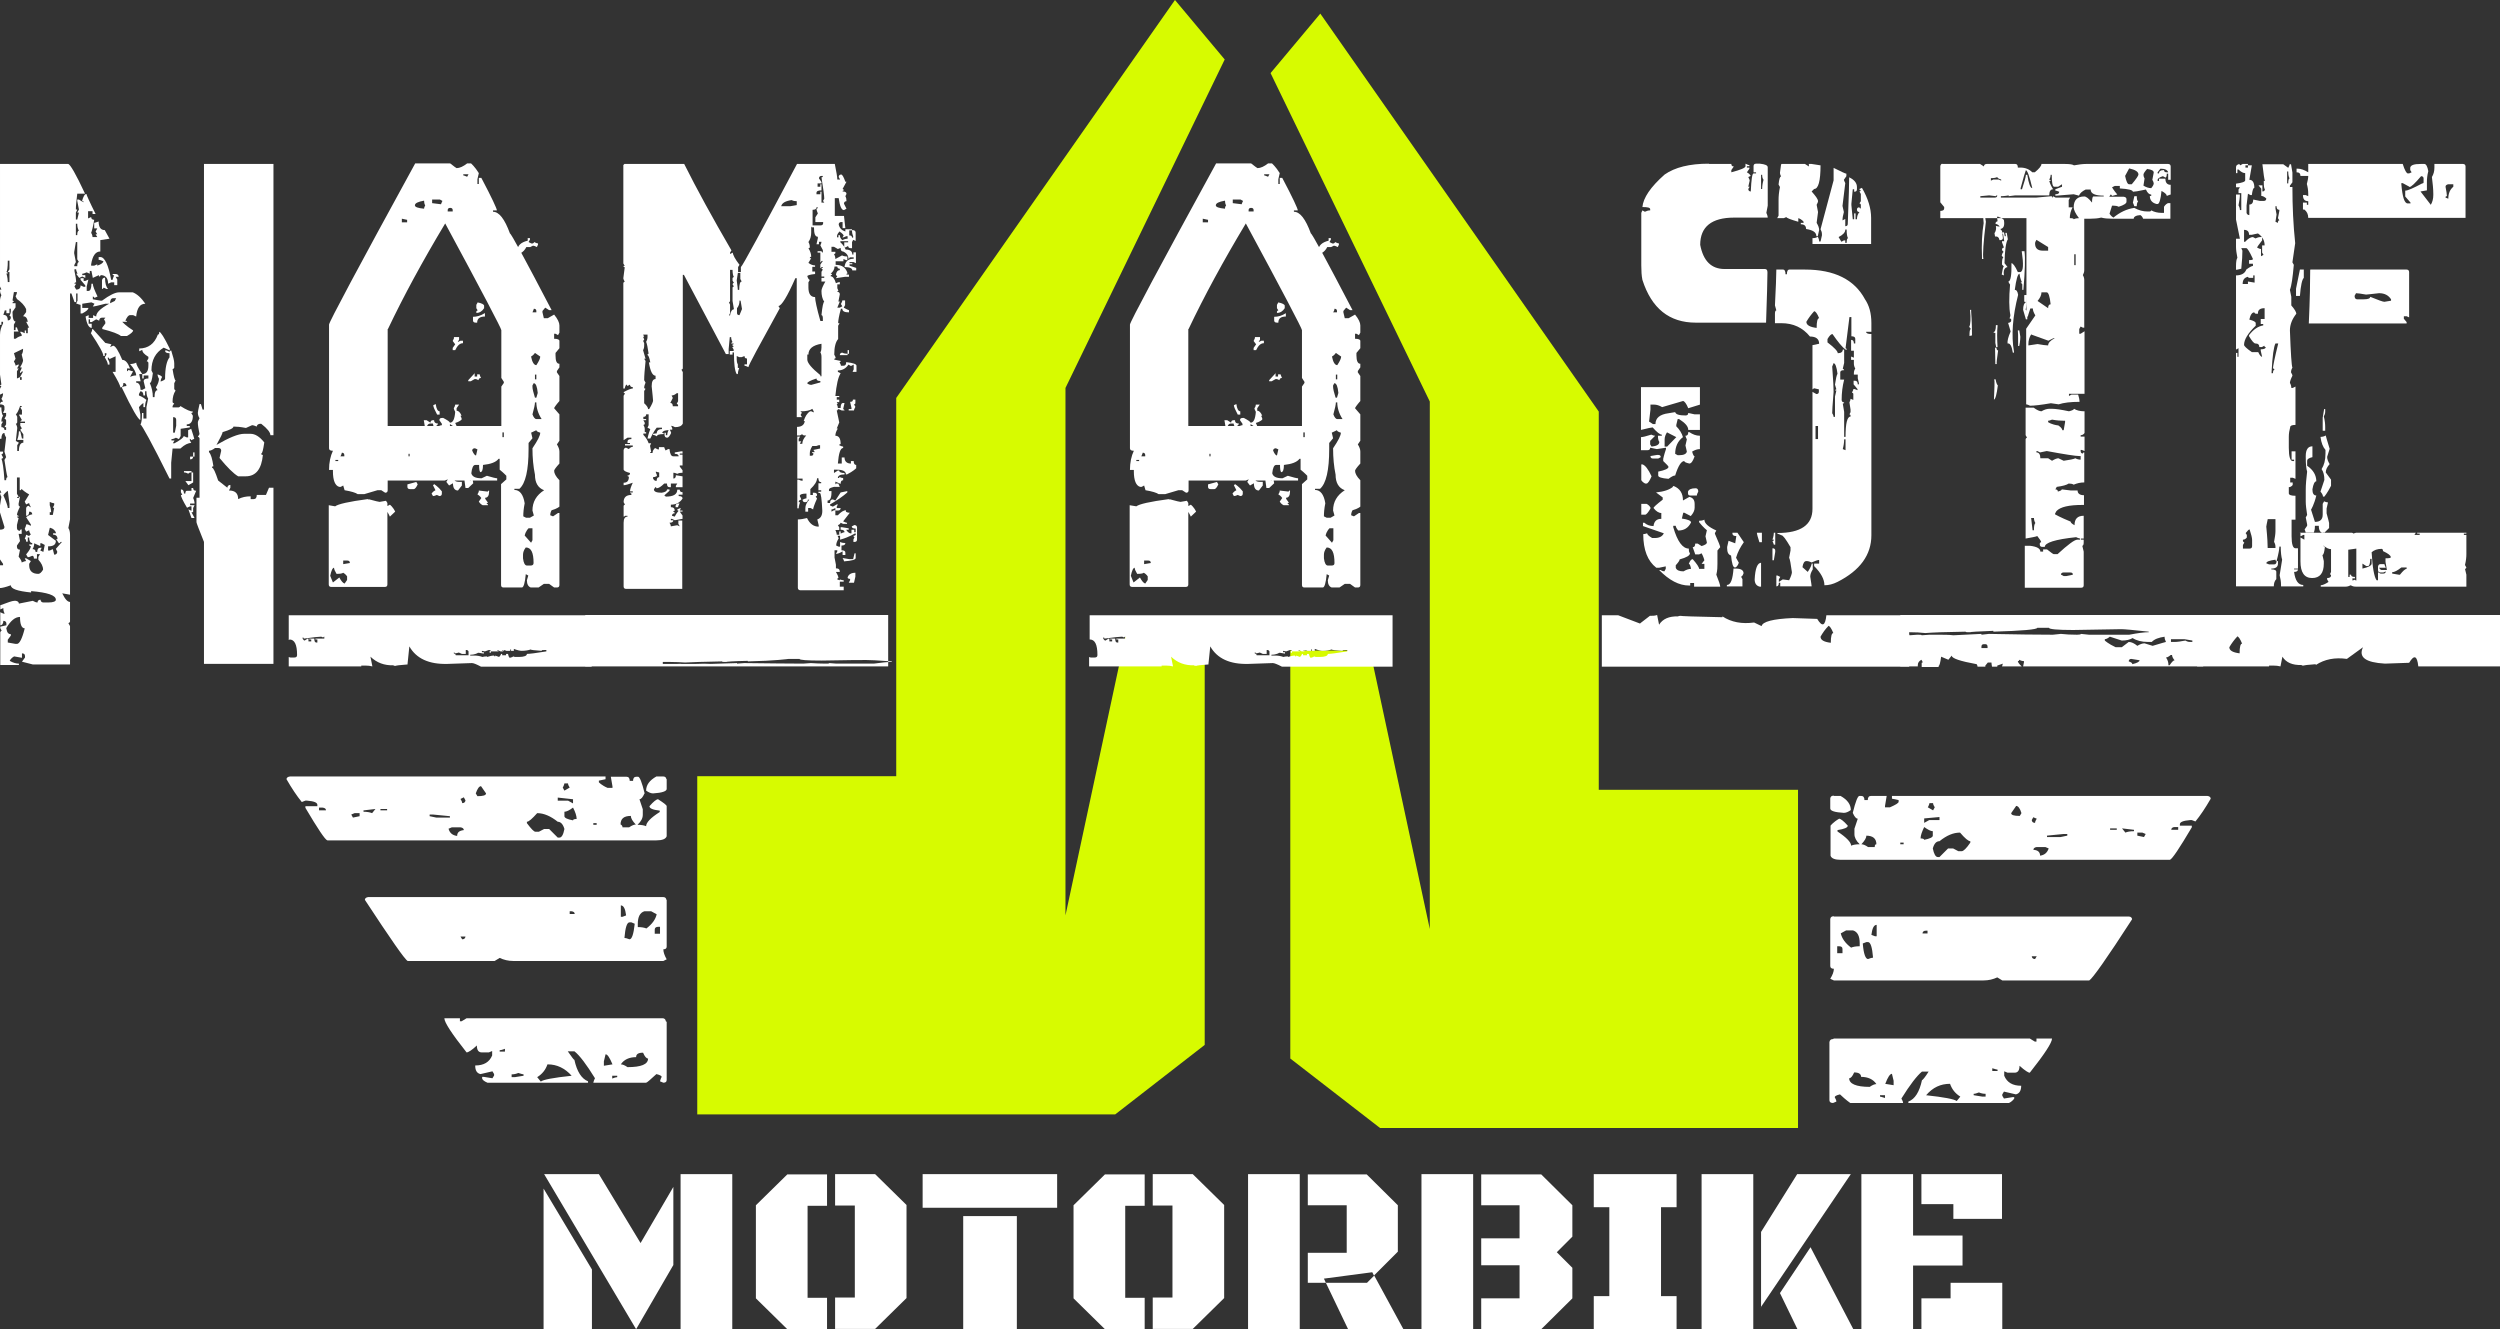 <?xml version="1.0" encoding="UTF-8"?> <svg xmlns="http://www.w3.org/2000/svg" id="Layer_1" viewBox="0 0 89.96 47.83"><rect x="0" y="0" width="89.96" height="47.83" fill="#333333" stroke="none"/><path d="M23.19,28.55c-.06.14-.12.21-.18.21l.12.36v.2c0,.12-.06.24-.19.36.14,0,.24.02.31.05,0-.13.16-.3.49-.51v-.05c-.25-.03-.37-.08-.37-.16.15-.17.25-.25.31-.25.2.13.31.21.31.25v1.08c-.03.1-.16.15-.37.15h-11.84c-.08-.02-.34-.41-.79-1.17v-.06h.43v-.05c0-.08-.12-.13-.37-.15h-.06l-.13.05c-.18-.22-.36-.49-.55-.82,0-.05.04-.09.13-.1h11.35v.1l-.24.05v.06s.1.11.31.2h.18v-.05l-.06-.35h.56c.08,0,.12.05.12.15h.12c0-.1.04-.15.12-.15h.06c.06,0,.14.2.24.61h0ZM11.6,29.06h-.12v.1h.25c0-.06-.04-.09-.13-.1ZM12.76,29.26l-.12.05.06.11.24-.05v-.11h-.19,0ZM13.08,29.16v.05c.13,0,.23.02.31.05l.12-.15-.42.05h-.01ZM23.99,32.37v1.69c0,.07-.04.1-.12.1,0,.1.04.22.12.36l-.12.06h-5.4c-.18,0-.34-.04-.49-.11l-.18.11h-3.13c-.11-.06-.62-.8-1.54-2.2,0-.05.04-.09.12-.1h10.61c.07,0,.11.03.12.1h.01ZM13.69,29.11v.05h.24v-.05h-.24ZM15.59,29.31h-.13v.06c.15.03.23.05.24.05h.49v-.05l-.61-.06h.01ZM23.99,36.77v2.09c0,.07-.04.1-.12.1l-.12-.05s.02-.09.06-.16c0-.03-.06-.07-.19-.1-.22.2-.34.31-.37.31h-1.9s.02-.09.06-.16c-.31-.5-.55-.82-.74-.97h-.24c.14.2.22.31.24.31.09.42.26.68.49.77v.05h-3.62c-.12-.05-.19-.11-.19-.16v-.05h.06l.31.05.06-.1v-.05l-.06-.1-.43.1c-.13-.03-.19-.13-.19-.31.31,0,.51-.12.61-.36v-.16l-.12.05h-.25c-.12,0-.18-.08-.18-.25-.18.17-.31.25-.37.25-.53-.67-.8-1.08-.8-1.23h.56v.11h.06l.18-.11h7.05c.07,0,.11.04.12.11l.03.02ZM16.57,29.77h-.31l-.12.05c.04.15.14.24.31.26,0-.13.08-.19.24-.21,0-.05-.04-.09-.12-.1ZM16.57,28.75c.04.06.06.11.06.15.07,0,.11-.03.12-.1l-.06-.11s-.12.06-.12.06ZM16.57,33.7l.06.1c.07,0,.11-.03.12-.1h-.18ZM17.12,28.55l.06.1c.2,0,.31-.03.31-.1l-.18-.26c-.07,0-.13.09-.19.26ZM17.98,37.79v.05h.19v-.1c-.08.03-.14.05-.19.05ZM18.65,38.61c-.07.03-.15.05-.24.05v.1h.12l.31-.05v-.05s-.11-.02-.19-.05ZM20.07,29.57c-.25-.2-.5-.31-.74-.31-.18.2-.3.31-.37.31v.05c.15.2.25.31.31.31h.12l.19-.1h.18l.31.31h.06c.08,0,.14-.1.18-.31-.05-.17-.13-.26-.24-.26ZM19.7,38.3c-.07.2-.19.35-.37.46l.13.16c.08-.07.45-.14,1.11-.21-.24-.27-.53-.41-.86-.41h0ZM20.07,28.7v.11h.37l.18.1v-.15s-.55-.06-.55-.06ZM20.31,28.19s-.02.09-.06.15l.06.11.19-.11c-.04-.06-.06-.11-.06-.15h-.13ZM20.31,29.21v.16c0,.06.1.11.31.15,0-.03.04-.05.13-.05,0-.1-.04-.24-.13-.41-.13.1-.24.15-.31.15ZM20.56,32.79h-.06v.1h.18c0-.06-.04-.09-.12-.1ZM21.35,29.62v.06h.12v-.06h-.12ZM21.79,37.94l-.06.25v.16l.31-.05c-.1-.24-.18-.36-.24-.36h-.01ZM22.03,38.71v.1c.08-.03.14-.05.18-.05v-.05h-.18ZM22.34,29.67s.06.03.06.1h.24c.1-.07.18-.1.24-.1-.12-.12-.18-.23-.18-.31-.25,0-.37.1-.37.31h.01ZM22.34,32.58v.41h.06l.13-.05c-.03-.24-.09-.36-.19-.36ZM22.89,38.04c-.25,0-.44.09-.55.26.06,0,.14.03.24.1.49,0,.74-.1.74-.31-.06,0-.12-.07-.18-.21-.17,0-.25.05-.25.16ZM22.71,33.19h-.06c-.09,0-.15.19-.18.56.04,0,.1.02.18.05.09,0,.15-.19.19-.56l-.12-.05h-.01ZM23.44,32.79h-.25c-.16.05-.24.2-.24.46v.11c.14,0,.24.02.31.05.21-.16.33-.33.37-.51l-.18-.1h-.01ZM23.99,28.03v.36c0,.08-.16.14-.49.16-.07,0-.15-.03-.25-.1,0-.2.12-.37.37-.51h.24c.07,0,.11.03.12.1h0ZM23.69,33.35c-.08,0-.13.03-.13.1v.15h.19v-.25h-.06Z" fill="#fff"></path><path d="M66.91,28.64h.06c.08,0,.12.05.12.15h.12c0-.1.04-.15.12-.15h.56l-.06.36v.05h.18c.2-.09.31-.15.31-.2v-.06l-.24-.05v-.1h11.35c.08.01.12.05.12.1-.19.33-.37.6-.55.82l-.13-.05h-.06c-.25.02-.37.07-.37.15v.05h.43v.06c-.45.76-.71,1.15-.79,1.17h-11.84c-.21,0-.34-.05-.37-.15v-1.08s.1-.13.31-.25c.05,0,.16.08.31.25,0,.07-.12.12-.37.16v.05c.33.22.49.39.49.51.07-.03.17-.05.31-.05-.13-.12-.19-.25-.19-.36v-.2l.12-.36c-.06,0-.12-.07-.18-.21.1-.41.18-.61.24-.61h0ZM78.13,29.86h.25v-.1h-.12c-.08,0-.13.04-.13.1ZM76.91,29.96v.11l.24.05.06-.11-.12-.05h-.19.01ZM76.36,29.81l.12.15c.07-.03.17-.05.31-.05v-.05l-.42-.05h-.01ZM65.99,32.98h10.61c.08,0,.12.05.12.1-.91,1.41-1.43,2.14-1.54,2.2h-3.13l-.18-.11c-.15.07-.31.11-.49.11h-5.39l-.13-.06c.08-.13.13-.25.13-.36-.08,0-.13-.03-.13-.1v-1.69c.01-.07.05-.1.13-.1h0ZM75.93,29.81v.05h.24v-.05h-.24ZM73.66,30.07v.05h.49s.1-.02.24-.05v-.06h-.13l-.61.06h.01ZM65.99,37.37h7.05l.18.11h.06v-.11h.56c0,.15-.27.56-.8,1.23-.06,0-.18-.08-.37-.25,0,.17-.06.25-.18.25h-.25l-.12-.05v.16c.1.24.3.36.61.36,0,.17-.06.28-.19.31l-.43-.1-.06.1v.05l.06.1.31-.05h.06v.05s-.06.1-.19.16h-3.62v-.05c.24-.09.4-.35.49-.77.02,0,.11-.1.24-.31h-.24c-.18.15-.43.47-.74.97.04.07.06.12.06.16h-1.9s-.15-.1-.37-.31c-.13.03-.19.07-.19.1.04.07.06.12.06.16l-.12.05c-.08,0-.13-.03-.13-.1v-2.09c.01-.07.05-.11.13-.11l.03-.02ZM73.17,30.58c.16.01.24.08.24.21.16-.02.26-.11.31-.26l-.12-.05h-.31c-.08.01-.12.05-.12.1ZM73.17,29.4l-.06.11c.01.07.05.1.12.1,0-.04.02-.09.06-.15l-.12-.05h0ZM73.11,34.41c.01.07.05.1.12.1l.06-.1h-.18ZM72.55,29l-.18.26c0,.07.1.1.31.1l.06-.1c-.05-.17-.12-.26-.19-.26ZM71.69,38.44v.1h.19v-.05s-.11-.02-.19-.05ZM71.02,39.36v.05l.31.05h.12v-.1c-.09,0-.17-.02-.24-.05-.08.03-.14.05-.19.05ZM69.55,30.53c.04.2.1.31.18.31h.06l.31-.31h.18l.19.1h.12c.06,0,.17-.1.31-.31v-.05c-.07,0-.19-.1-.37-.31-.24,0-.48.1-.74.31-.11,0-.19.08-.24.26ZM69.3,39.41c.65.07,1.02.14,1.11.21l.13-.16c-.18-.11-.3-.26-.37-.46-.34,0-.62.13-.86.41h0ZM69.24,29.46v.15l.18-.1h.37v-.11l-.55.05h0ZM69.43,28.9s-.02.09-.06.15l.19.11.06-.11c-.04-.06-.06-.11-.06-.15h-.13ZM69.24,29.76c-.08.17-.13.3-.13.41.08,0,.13.02.13.05.2-.04.31-.09.31-.15v-.16c-.07,0-.17-.05-.31-.15ZM69.18,33.59h.18v-.1h-.06c-.08,0-.12.04-.12.1ZM68.38,30.32v.06h.12v-.06h-.12ZM67.83,39l.31.05v-.16l-.06-.25c-.07,0-.15.12-.24.36h-.01ZM67.65,39.41v.05s.1.02.18.05v-.1h-.18ZM67.16,30.07c0,.08-.06.18-.18.31.06,0,.14.03.24.1h.24c0-.07.02-.1.06-.1,0-.2-.12-.31-.37-.31h.01ZM67.34,33.64l.13.05h.06v-.41c-.1,0-.16.12-.19.36ZM66.72,38.59c-.06.14-.12.21-.18.21,0,.2.25.31.74.31.1-.07.18-.1.24-.1-.11-.17-.3-.26-.55-.26,0-.1-.08-.16-.25-.16ZM67.03,33.95c.03.38.1.56.19.56.08-.03.14-.05.18-.05-.03-.37-.09-.56-.18-.56h-.06s-.13.05-.13.05ZM66.24,33.59c.04.18.16.35.37.51.07-.03.17-.05.31-.05v-.11c0-.26-.08-.41-.24-.46h-.25l-.18.1h-.01ZM65.99,28.64h.24c.25.14.37.31.37.51-.1.07-.18.1-.25.1-.33-.02-.49-.07-.49-.16v-.36c.01-.07.05-.1.13-.1h0ZM66.11,34.05v.25h.19v-.15c0-.07-.04-.1-.13-.1h-.06Z" fill="#fff"></path><polyline points="57.53 28.42 57.53 14.81 47.51 .49 45.72 2.63 51.45 14.45 51.45 33.43 49.3 23.41 46.43 23.41 46.43 38.09 49.66 40.59 64.7 40.59 64.7 28.42 57.53 28.42" fill="#d7fb00"></polyline><polyline points="32.25 27.93 32.25 14.32 42.28 0 44.07 2.14 38.34 13.96 38.34 32.94 40.49 22.91 43.35 22.91 43.35 37.6 40.13 40.1 25.09 40.1 25.09 27.93 32.25 27.93" fill="#d7fb00"></polyline><path d="M.01,5.9h2.44c.07,0,.28.36.61,1.07h-.28c-.03.24-.05.43-.05.57h.05l-.05.11v.25h.05l.06-.25h-.06l.06-.11-.06-.31v-.05h.06l.16.1v-.04h-.05c.05-.18.1-.26.16-.26,0,.03.11.28.33.72h-.11v-.1h-.16v.26l.11-.05c0,.07.05.1.11.1-.04.24-.08.39-.11.47.04.06.05.12.05.15h.17l-.06-.1h.06l-.06-.1.06-.11h-.11v-.2s.09-.02.16-.05c0,.2.07.31.22.31l.17.31s-.14.02-.33.05v.41c-.17,0-.28.15-.33.46v.05h.11l.11-.05v.05c.15-.05.22-.11.22-.16-.08-.03-.13-.05-.17-.05v-.1h.06c.16,0,.29.28.39.82h.05s.02-.09.06-.16c-.04,0-.06-.02-.06-.05h.11c.07,0,.11.04.11.1h-.11l.06.1v.2h-.11v-.1h-.11l-.11.05c0-.2-.09-.31-.27-.31,0,.03-.02.05-.06.05v-.05l-.22.1-.05-.25h-.06v.1l-.11-.05c-.07.03-.12.05-.16.05v.05h.11v.1l-.11-.05-.11.05-.11-.15h.05c-.03-.07-.05-.12-.05-.16h-.06v.06c.04.18.06.32.06.41-.04,0-.06.02-.06.05h.06l-.06.1.06.11c.11,0,.16-.05.16-.15l.11.05h.06v-.05l-.17-.2v-.06h.11v.1h.06l.11-.05-.06.25v.16h.06c.07,0,.11-.09.11-.26h.05c0,.08.06.23.17.46l-.11.05s-.02-.05-.06-.05v.1l.28.05h.05c.27-.2.48-.3.61-.3h.5c.15.06.3.19.45.41-.19,0-.3.15-.33.46l-.11-.05h-.11c-.06,0-.11.07-.17.2.04,0,.06.02.06.04h-.17s.13.15.39.31c0,.05-.08.12-.22.2h-.22c-.08-.07-.31-.16-.67-.25v-.05l.11-.15v-.06l-.05-.1s.05-.02.05-.05h-.11c-.07,0-.11.04-.11.11l-.11-.05-.16.1h-.06v-.1h-.05v.16h.11v.15c-.1,0-.18-.14-.22-.41l.11-.05v.1h.16v-.1l.11.05c0-.17.22-.35.67-.56l.05-.1h-.11c-.07,0-.11.07-.11.2h-.17c-.26.07-.41.1-.45.1l.06-.1-.11-.05-.33.05v.15h.22c0,.06-.07.12-.22.2h-.06v-.31s-.09-.02-.16-.05l.05-.1v-.26h-.05v.31h-.06l-.11-.31h-.05v8.13l-.06.31c.04.06.06.14.06.25v2.15l-.28-.05c.1.21.19.31.28.31v.71s-.02.05-.06.05l.06.11v1.38h-1.34l-.39-.1.11-.15v-.05c0-.07-.04-.1-.11-.1v.16l-.28-.05s-.11.05-.16.16c.12.07.23.1.33.1v.05H.01v-1.18s.02-.05.05-.05l-.05-.1v-.05s.09-.02.22-.05v-.06c0-.06-.04-.1-.11-.1,0,.1-.04.16-.11.16v-.47l.11.05h.05c-.04-.06-.05-.13-.05-.2l-.11.05v-.15c.27-.1.43-.16.5-.16h.06c.07.01.11.05.11.1l.5-.1c.07.04.13.06.17.06,0-.07.05-.1.11-.1,0,.07.05.1.11.1h.16c.19,0,.28-.04.28-.1,0-.16-.3-.26-.89-.31v.05c-.49-.05-.73-.13-.73-.26-.19.07-.32.1-.39.1v-.82h.11v-.05L0,20.13v-1.07c.11,0,.16-.03.16-.1L0,18.44v-.25l.05-.31C.01,17.81,0,17.76,0,17.73h.05L0,17.63v-1.38h.11v.05s-.02.05-.06.05l.06.11s-.02.05-.06.05c.04.07.08.33.11.77h.06c0-.07.02-.11.05-.11-.03-.09-.06-.29-.11-.62l.06-.1-.06-.2.06-.51c-.04-.06-.06-.12-.06-.16-.07,0-.11.07-.11.21H0v-1.13h.05c0,.15.02.25.06.3-.04.06-.06.13-.06.21h.06l-.06.1v.1c.07,0,.11.04.11.1h.06v-.1h-.06l.06-.1v-.15s-.02-.05-.06-.05l.06-.11v-.1h-.11l.05-.11v-.1c0-.07-.06-.1-.16-.1,0-.07.05-.1.11-.1l-.06-.1c.04-.06.06-.12.06-.2l-.11.05v-.21l.05-.1h-.05s.02-.05.05-.05l-.05-.36v-1.43c0-.15.04-.28.11-.41v-.06h-.06v.11h-.05v-.87c0-.07.02-.14.05-.2-.04-.06-.05-.13-.05-.2h.05l-.05-.11v-4.41ZM.34,11.12v.15h-.11v-.1h-.06s-.02.09-.05.16c.11,0,.16.07.16.2.07,0,.11-.04.11-.11,0-.03-.02-.05-.05-.05.03-.07.05-.12.05-.15v-.11h-.05ZM.12,17.82c.11.25.16.4.16.46h.06v-.16l-.06-.46s-.08.05-.16.16ZM.28,9.38c0,.24-.02.38-.05.41.03,0,.05.02.05.05h-.05s.05.15.05.31h.06v-.36h-.06l.06-.1v-.31h-.06ZM.23,22.62c.02.14.07.2.16.2v.05l-.11.15v.1l.28.05h.05c.09,0,.19-.19.28-.56-.11,0-.17-.14-.17-.41-.18,0-.34.14-.5.41h.01ZM.5,10.51l-.05.3s.05.02.05.05c-.04,0-.05.02-.05.05h.11v.15l-.11.16c0,.24.04.35.11.35l-.06.11v.2h.06v-.1h.05s.02.09.06.15h-.17v.26h.06c.09-.07.17-.1.22-.1v-.05l-.06-.1h.06l.11.05v-.1h.05v.1h.06v-.2h.05l-.11-.21h.06c-.02-.13-.07-.2-.17-.2l.11-.15v-.11c-.06-.13-.17-.25-.33-.36l-.05-.1c.04-.07.05-.12.05-.15,0,0-.11,0-.11,0ZM.5,12.7l.06.21-.06.1c.04.06.06.12.06.15l.11-.05v.05l-.06.1h.06l-.06.1v.26l.11-.05v.1h.06v-.1h-.06l.11-.2h-.05s-.02.05-.06.05v-.05c.04-.07.06-.11.06-.15h-.06c.07-.11.11-.2.11-.26l-.05-.2c.04-.06.05-.13.05-.21l-.33.16h0ZM.73,14.59c-.07.21-.13.31-.16.31l.05.1v.2s-.02.05-.05.05c.04.07.05.12.05.16l-.05.46.11.06-.06.09v.21h.06c0-.2.06-.3.16-.3v-.1h-.22s.06-.15.06-.31h.05l.06.26h.05v-.15l-.11-.16s.02-.05.06-.05l-.06-.1v-.1h.17v-.05h-.17s.02-.05.06-.05l-.11-.2h.11v-.16l-.06-.1s.06-.02.06-.05h-.06v-.02ZM.61,17.15v.62l.06.1s-.06.01-.06.05h.06s.02-.05.05-.05l-.05.25v.06s.02.05.05.05c-.07.14-.11.24-.11.31.04,0,.06.02.06.05h-.06s.02.05.06.05l-.06.25v.11c0,.07.05.1.11.1,0-.04.02-.05.06-.05v.16h-.11l.05.26-.11.16v.05c0,.07.05.1.11.1l-.05.25c.07.09.11.16.11.21.07-.03.12-.05.16-.05l-.05-.1h.05l.17.1-.06.1v.05c0,.2.11.31.33.31.05,0,.11-.05.17-.15,0-.12-.06-.24-.17-.36v-.1l.06-.1h-.11v.16h-.11c0-.07-.02-.1-.06-.1-.07.03-.12.05-.16.05l-.06-.1c.11-.13.17-.23.17-.3-.04,0-.06-.02-.06-.06h.11v-.05c-.07,0-.11-.07-.11-.2h-.05v.15h-.06c0-.07-.02-.1-.05-.1.03-.07.05-.12.05-.15l.11.05s.02-.05.06-.05c-.04-.07-.06-.12-.06-.16l-.11.05-.05-.1c.03-.07.05-.12.05-.16h.06l.11.05v-.05l-.17-.26c.09-.07.17-.1.22-.1,0-.07-.04-.1-.11-.1,0,.1-.04.15-.11.15v-.26c0-.07.05-.1.11-.1,0,.03.02.05.06.05-.04-.07-.06-.12-.06-.15l-.11.05-.05-.1.16-.26s-.14-.07-.28-.2c0,.04-.02.05-.06.05v-.46h-.11v-.03ZM1.23,19.55c0,.08-.02.15-.06.21.07,0,.11.03.11.1h.06c0-.1.04-.15.11-.15h.05l-.05.1.11.05.05-.25-.11-.06h-.05v.1s-.22-.1-.22-.1ZM1.79,19l-.06.25.28.21c0,.14-.09.2-.28.2v.15h.06l.11-.05.05.2c.07,0,.11-.04.11-.11l-.05-.1.22-.25h-.05s-.02.05-.06.05l-.1-.15h.05c0-.1-.05-.16-.16-.16v-.05h.11c-.03-.1-.1-.17-.22-.2h0ZM1.79,18.07v.11s.05.13.05.25h-.05v.1h.11l.05-.26h-.05l.05-.1v-.06s-.09-.01-.16-.05h0ZM2.73,8.71l-.06.36v.05l.06.31c-.04.06-.06.11-.06.15h.11c0-.1.02-.15.06-.15l-.06-.1v-.62h-.05ZM2.73,8.05v.41h.05c0-.1.02-.16.06-.16-.04-.06-.06-.14-.06-.25h-.05ZM3.34,11.84l.45.5.22.05-.05.1.11-.05c.08,0,.19.18.33.51.11,0,.2.1.28.31h-.11v.1s.05-.02.05-.05c.07.03.13.05.17.05l-.11.2c.07-.03.14-.05.22-.05,0-.1-.07-.24-.22-.41.08,0,.16-.02.22-.05,0,.06.07.2.22.41h-.11l.05.26h-.16v.05c.1,0,.15.09.16.26h.06l.11-.06-.06-.25c0-.07.06-.1.17-.1v-.11h-.17v.11h-.05v-.16c.15,0,.22-.1.22-.31v-.1s-.02-.05-.06-.05l.06-.1v-.06c-.15-.09-.22-.17-.22-.25l-.11.05v-.1c.32,0,.55-.17.67-.5.04,0,.05-.03.05-.1.05,0,.18.2.38.61v.06l-.22-.1c-.3.18-.44.45-.44.82l.05.1c-.03.24-.06.35-.11.35.07.16.11.33.11.51h.06c0-.17.04-.25.11-.25l-.06-.1c.07-.11.11-.22.11-.31-.04-.07-.05-.12-.05-.16.11.04.16.07.16.1-.04.07-.05.12-.05.16.11-.04.16-.07.16-.1,0-.39.06-.65.16-.77v-.15c-.11,0-.16-.03-.16-.1h.06l.1.05s.02-.05.06-.05c.07.22.11.37.11.46v.16s-.02.05-.06.05c.04.27.08.41.11.41l-.05.1v.2s.02.06.05.06c-.08.12-.11.26-.11.4,0,.04.02.06.06.06l-.06.1v.05h.22s.06-.02.06-.05c.22.14.37.2.45.2,0,.03-.02.05-.06.05l.06.1c0,.21-.08.31-.22.31v.06h.11v.05l-.33.05v.26l-.06.11-.11-.05c-.07.04-.12.05-.16.05v.05h.11l-.06.1h.06c.22-.12.33-.21.33-.26l.11.05h.05v-.26l.11-.05c.07.22.11.34.11.36l-.11.05s-.02-.05-.05-.05v.05l.05.1c-.11,0-.24.06-.39.2h-.28l-.05.51v.57h-.06c-.64-1.29-1-1.94-1.05-1.95.04-.03.06-.17.06-.41h.05v.2h.11v-.41l.06-.31c-.04-.06-.06-.14-.06-.26h-.05v.15h-.06c0-.1-.04-.15-.11-.15l-.05.1v.05s.14.05.27.16c-.03.06-.05.14-.05.26h-.06v-.15s-.08.05-.16.15l.05.26v.2c-.07,0-.3-.39-.67-1.17.08-.04.13-.05.17-.05,0-.07-.04-.11-.11-.11,0,.11-.04.16-.11.16,0-.06-.09-.25-.28-.56h.11v-.56l-.22.1s-.02-.06-.06-.06v.06c.04.06.06.11.06.15v.05h-.06c0-.06-.04-.15-.11-.26l.06-.1v-.05h-.06v.1h-.05c0-.1-.15-.37-.45-.82.04-.07.05-.12.05-.15h.02ZM3.78,9.99c0,.21.04.34.11.41h-.05l-.11-.05s-.02.05-.06.05v-.31c.01-.07.05-.1.11-.1ZM6.23,15.01v.56h.06l.05-.25v-.21c0-.07-.04-.1-.11-.1ZM6.89,17.56h.06c0,.07.04.1.11.1l-.11.26c.03.06.05.13.05.2h-.16v.06h.16l-.05.1v.15h-.06l.11.21h-.11l-.11-.31.11.05v-.16h-.05l-.11.05c-.15-.25-.22-.4-.22-.46h.05l-.05-.1v-.1c.07,0,.11.05.11.15h.05c0-.07.02-.1.06-.1h.16s0-.1,0-.1ZM6.62,16.95h.27v.05c-.07,0-.11.02-.11.05-.07-.04-.12-.05-.16-.05v-.05ZM6.89,17h.06v.36l-.17.1-.11-.15h.22s0-.31,0-.31ZM6.84,16.43h.11c0,.07-.04.1-.11.1v-.1ZM6.95,16.28h.05v.15h-.05v-.15ZM7.34,5.9h2.5v9.76h-.11c0-.1-.11-.24-.33-.41h-.05c-.07.01-.11.05-.11.1-.07-.03-.13-.05-.17-.05l-.22.1c-.2-.04-.35-.05-.45-.05,0,.06-.13.12-.39.2,0,.04-.07.19-.22.46.45-.26.78-.4,1-.4h.22c.17,0,.33.1.5.31-.04.27-.07.4-.11.4,0,.04.02.05.06.05-.05.51-.25.77-.62.77h-.27c-.17-.1-.39-.32-.67-.66l.06-.26c0-.07-.04-.1-.11-.1h-.11c-.09.07-.17.1-.22.1v.05c.07.07.12.24.16.51-.04,0-.05.01-.05.05.05,0,.12.16.22.46l.33.26c.01-.07.05-.1.11-.1v.1l-.05.1c.22,0,.33.1.33.31.14-.07.28-.1.45-.1v.1h.11c.07,0,.11-.05.11-.15h.33l.11-.26h.16v6.34h-2.5v-4.39c-.18-.45-.27-.68-.27-.71v-.88h.11v-2.14s-.02-.05-.06-.05l.06-.1c-.04-.19-.06-.33-.06-.41,0-.04.02-.09.06-.16-.04-.06-.06-.13-.06-.2,0-.03.02-.13.06-.31h.05l.06.2h.05V5.9Z" fill="#fff"></path><path d="M10.39,23.04v-.9h10.9v1.85h-3.98c-.17-.09-.27-.13-.33-.13-.08,0-.37.01-.87.03-.67.02-1.13-.19-1.38-.63l-.07.68v-.03c-.28.02-.42.04-.42.05-.05,0-.08,0-.08-.02-.33.01-.6-.09-.83-.31l.07.35c-.08-.02-.16-.03-.25-.03h-.15v.03h-2.61v-.34s.04.02.06.02h.14c.07,0,.1-.03.1-.09,0-.38-.09-.56-.28-.56v.02s-.02,0-.02,0ZM10.96,23.05l.11-.07h.03v.1h.1v-.07h-.07v-.03h.18c0,.09.02.14.07.14h.04v-.11h-.07v-.03h.32v-.07s-.04.01-.04.03l-.07-.03c-.07,0-.29.02-.63.07,0-.03-.01-.04-.04-.04v.04s.04.07.07.07ZM16.2,5.88c.14.11.22.17.23.17.11,0,.24-.06.38-.17h.14s.14.12.28.35l-.05.22v.17h.05v-.22h.09c.38.72.56,1.11.56,1.17h-.14v.05c.22,0,.42.26.61.78.04,0,.54.92,1.5,2.76h-.09l-.14-.09-.1.12v.05l.05.21h.14l.23-.13c.13.16.19.29.19.39v.26l-.05.09-.09-.05h-.05v.18c.13,0,.19.03.19.08v.26l-.14.17v.09c0,.2.04.3.14.3v.13l-.09.13v.05l.09.13v.9c-.13.15-.19.24-.19.26l.19.22v.95l-.09.13c.06.1.09.18.09.26v.43c-.13.14-.19.23-.19.26,0,.09.06.21.19.34v.95s-.09.08-.28.13c-.03.05-.05.11-.05.18l.1.04.18-.12h.05v2.59c0,.06-.03.09-.09.09h-.1l-.18-.13h-.19l-.19.13h-.28c-.09-.03-.14-.12-.14-.26l.05-.17-.09-.05c-.03.32-.08.48-.14.48h-.66c-.06,0-.09-.03-.09-.09v-3.63l.19-.17v-.13s-.08-.09-.24-.22v-.39h-.04c-.09.12-.28.19-.56.22,0,.17-.03.26-.1.26-.03-.04-.04-.13-.04-.26h-.14c-.07,0-.12.1-.14.3.03.12.15.18.37.18l.19-.09c.2.06.32.09.37.09v.08h-1.74s-.04-.01-.04-.04l-.1.04h-2.06v.35c0,.06-.03.09-.09.09l-.14-.09h-.14l-.47.14h-.24c-.07-.05-.23-.1-.47-.14l-.05-.17-.09.05h-.05c-.15-.04-.23-.23-.23-.56v-.05h-.14c0-.27.05-.5.14-.69-.1,0-.14-.03-.14-.09v-4.45c0-.09,1.03-2.02,3.1-5.8h1.27,0ZM13.24,17.97h.05c.22.06.34.09.37.09l.23-.04.05.08v2.93c0,.06-.03.09-.09.09h-1.93c-.06,0-.09-.03-.09-.09v-2.85l.23.04c.1-.08.49-.17,1.17-.26h.01ZM11.89,20.74l.09.22.23-.18c.07.13.13.2.19.22l.09-.13v-.13s-.05-.08-.14-.13c-.04.03-.12.04-.24.04-.06-.1-.09-.17-.09-.22-.05,0-.1.1-.14.3h.01ZM12.07,16.55v.04h.1v-.04h-.1ZM12.3,16.29s-.01.07-.05.13h.14v-.04c0-.06-.03-.09-.09-.09ZM12.35,20.18v.12l.24-.04c0-.06-.03-.09-.1-.09h-.14,0ZM14.03,18.16s.11.08.19.25l-.19.18s-.06-.14-.18-.31v-.04s.11-.03.18-.08ZM13.95,11.84v3.49h4.09v-1.42l.09-.13v-.04l-.09-.14v-1.72c0-.06-.67-1.34-2.02-3.84-.81,1.35-1.5,2.62-2.06,3.8h-.01ZM14.46,7.87v.13h.19v-.09l-.19-.04ZM14.98,17.34l.05.09c-.05.11-.1.17-.14.17h-.14c-.06,0-.09-.03-.09-.08v-.09l.33-.09h0ZM14.7,16.33v.09h.04v-.09h-.04ZM14.92,16.57h.1c0,.06.05.09.14.09v.09l-.09-.05-.19.08-.09-.12.14-.09h-.01ZM14.93,7.39c0,.06.11.1.33.12,0-.03.01-.07.04-.12-.03-.05-.04-.11-.04-.17-.22.04-.33.09-.33.17ZM15.26,15.12h.09l.14.09c0-.06.04-.09.09-.09h.04c0,.08.05.12.14.12,0,.04-.05.09-.14.13-.03-.05-.04-.1-.04-.13h-.09c-.08,0-.13.06-.14.18h-.05l-.05-.3h0ZM15.62,16.43l.05.09v.05h-.37v-.08c.09,0,.2-.02.32-.05h0ZM15.35,16.7h.04c.06,0,.09.03.09.08h-.14v-.08h0ZM15.49,16.77h.14c0,.06-.03.09-.09.09l-.05-.09ZM15.62,17.42s.15.09.28.26v.08c0,.06-.03.09-.09.09l-.09-.04c-.06.03-.11.04-.14.04l-.05-.09s.05-.08.14-.12l-.09-.18s.04-.02.04-.05h0ZM15.55,7.18v.13l.32.04s.02-.07.05-.12l-.09-.05s-.28,0-.28,0ZM15.68,14.54c.02.17.07.26.14.26v.12h-.09c-.09-.17-.14-.28-.14-.34,0,0,.09-.04.09-.04ZM16.38,14.56h.14l-.09.13v.09c.07,0,.13.06.18.18h-.04l.04.09v.05s-.08.08-.23.12c.03.06.05.1.05.13h-.1l-.14-.09v.12c.09,0,.14.03.14.09v.05s-.01.04-.04.04c.06.09.09.16.09.22l.23-.05s.02.05.05.05l.05-.17c.06,0,.09.04.09.09-.03.11-.06.17-.09.17l.04.08c0,.06-.03.09-.09.09h-.05v-.22h-.09v.12l-.14-.08c-.1.05-.2.08-.28.08.13-.1.19-.18.19-.25-.07,0-.12-.08-.14-.22-.13.05-.19.15-.19.3h-.05l-.09-.05c.06-.12.09-.2.09-.26-.03,0-.05-.01-.05-.04-.06.03-.11.04-.14.04v.09h.09c0,.06-.03.09-.09.09h-.05l-.05-.21c.13-.09.23-.13.28-.13v-.05l-.09-.13c0-.06.04-.08.09-.08h.05c.15.08.23.13.24.17.11,0,.17-.13.19-.39-.03-.06-.05-.1-.05-.13.03-.05.05-.1.05-.13ZM16.24,17.13h.05c0,.14.08.21.24.21h.09v.13l-.14.18c-.12,0-.18-.09-.18-.26l-.14.08-.1-.13c.08-.14.15-.21.19-.21h-.01ZM16.11,7.56v.05h.18v-.05c0-.05-.03-.08-.09-.08s-.09.03-.09.08ZM16.33,12.13h.19v.09l-.05.09.1-.05h.09v.09c-.11,0-.2.08-.28.25h-.09v-.08l.09-.13-.09-.12c.03-.06.05-.1.05-.13h-.01ZM16.33,23.51s.07.02.07.07h.46v-.14s-.02-.05-.07-.05h-.03v.14h-.14l-.11-.05s-.09.03-.14.03c0-.02-.01-.03-.04-.03,0,0,0,.03,0,.03ZM16.67,6.27v.04s.08.02.14.05l.05-.09h-.19ZM16.71,17.17h.14c0,.09.03.13.09.13v-.13h.05l.04.22-.18.17h-.1l-.04-.3s0-.09,0-.09ZM17.08,13.42v.13h.09v-.08h.09s.01.07.05.13c-.06,0-.09.04-.09.08l-.09-.04h-.05l-.14.08h-.09v-.04l.24-.26h-.01ZM16.9,23.59h.18c.1,0,.2.02.28.05.04-.01.09-.02.14-.02.02,0,.03,0,.03.02.09-.03.17-.05.25-.05,0,.02.01.03.04.03v-.03l.14.05s.07-.07.07-.11h.04v.05h.14v-.05h.07c.02.09.04.14.07.14.07-.02.11-.03.11-.05l.07.02h.14c.19,0,.29-.04.29-.11.1,0,.33-.03.7-.09v-.05h-.07c-.07,0-.1,0-.1.03-.26-.02-.39-.03-.39-.05-.09.03-.2.05-.33.05-.05,0-.15-.02-.28-.07v.07h-.1v-.05h-.03v.05h-.14l-.07-.03s-.01.03-.04.03c0-.02-.01-.03-.03-.03v.03s.03,0,.03.02h-.1l-.11-.05v.03s.04,0,.04.02h-.28v.05h-.04v-.07s.04,0,.04-.03h-.07l-.14.05s-.09-.02-.11-.02v.05h.07v.05l-.18-.03h-.03s-.09.07-.28.07v.04h-.02ZM16.99,16.21c.05.12.1.18.14.18l.05-.22-.09-.04c-.07,0-.1.04-.1.09h0ZM17.45,11.26v.13c-.18,0-.28.07-.28.22h-.05c-.07,0-.1-.03-.1-.08v-.13c.13,0,.28-.04.42-.13h.01ZM17.18,10.88c.16.03.24.08.24.12v.09c-.07.11-.16.17-.28.17v-.05s.02-.04.05-.04l-.05-.08v-.12l.05-.09h0ZM17.22,17.65l.33.04s.02-.04.05-.04v.04c0,.14-.05.22-.14.22v.04l.1.14s-.05.01-.05.04c.03,0,.05.01.05.05h-.19s-.09-.04-.14-.13l.09-.13s-.05-.08-.14-.13c.03-.05.05-.09.05-.12v-.02ZM18.08,15.56v.17h.05v-.17h-.05ZM18.98,8.57h.09v.05l-.05.09.1.05h.05s.05-.02.05-.05c.06.03.11.05.14.05v.04l-.04.09c-.06-.03-.11-.05-.14-.05l-.1.05h-.14c-.1.2-.27.29-.52.29-.12-.04-.18-.08-.18-.12v-.05l.33-.05s.02.05.05.05c0-.17.12-.29.37-.35v-.08h0ZM19.11,15.56l.05.21-.14.17v.22c0,.76-.11,1.24-.33,1.43h-.18v.04c.19,0,.32.16.37.48-.04.2-.05.35-.05.47l.1.05h.14l.14-.08-.05-.18c0-.31.14-.55.42-.73-.22-.08-.33-.27-.33-.56-.06-.29-.09-.61-.09-.95.19-.28.28-.46.28-.56-.1-.03-.14-.06-.14-.09l-.19.09h0ZM18.92,19.7c-.07.09-.1.18-.1.26v.13c.02.17.07.26.14.26h.14c.06,0,.1-.03.1-.09,0-.38-.09-.56-.28-.56ZM18.88,19.27l.23.26.05-.09v-.43h-.14s-.1.09-.14.26ZM19.25,12.7s-.05.08-.14.13c.04.21.11.31.19.31.1-.15.14-.25.14-.31l-.19-.13ZM19.21,11.11s-.02.07-.05.13h.14v-.05c0-.05-.03-.08-.09-.08ZM19.21,13.78l-.05.09v.05c0,.07.03.2.09.39h.05l.05-.17c-.02-.23-.07-.35-.14-.35h0ZM19.25,14.48c0,.07-.03.22-.09.43.04.11.09.17.14.17h.19c-.13-.2-.19-.41-.19-.6h-.05ZM19.25,13.48v.17h.05v-.17h-.05Z" fill="#fff"></path><path d="M21.06,23.98v-1.85h10.9v1.85h-10.9ZM22.47,5.9h2.15c.45.9,1.02,1.94,1.7,3.11l-.05.08v.05l.1-.05c0,.08.08.23.24.44l-.05.08v.18h.1v-.18c.06-.04.73-1.28,2.02-3.71h1.36c.06.29.09.48.09.56h.1l-.05-.09c0-.06.04-.09.09-.09.04,0,.09.09.15.26h.04l-.14.26s.05.02.05.05c-.03,0-.05.01-.05.04.1,0,.14.03.14.09l-.04.08c.03.05.04.11.04.18-.06,0-.09.04-.09.09l.09.18-.09.05c-.09,0-.15-.14-.19-.43h-.14v.64h.33l.05.44h-.1v-.22h-.05c-.06,0-.09.04-.09.09.03.13.11.21.24.25v-.08h.24v.04h-.1v.18c.07,0,.1.03.1.08h.04v-.05s-.04-.1-.04-.17v-.05h.04c.06.01.09.04.09.09v.3l-.09-.04-.04.08v.22h-.05c-.06,0-.09-.03-.09-.08l-.09.05h-.05v-.18h.14v-.04h-.28v.04s.12.09.19.26c.16,0,.24.06.24.18h.04v-.08h.09v.39l-.09-.04h-.14v.04h.1v.04h-.1v.05l.24.08v.09h-.14c0-.08-.1-.12-.28-.12.02-.2.13-.3.33-.3v-.05h-.14s-.02.05-.05.05c0-.11-.06-.2-.19-.26-.06,0-.09-.04-.09-.13l-.1.04-.14-.08h-.09v.18h.14v.05s-.01.03-.05.03c.03.05.05.11.05.18l.24-.13c.06.03.12.04.19.04v.13h-.04l-.1-.04v.08h-.28v.13c.23,0,.37.1.43.31-.03,0-.04.01-.04.04h.09v.08h-.14l-.33.05s.02-.05.05-.05l-.05-.08c.02-.11.07-.16.14-.16v-.05c-.06,0-.09-.03-.09-.08h-.1c0,.1-.05.18-.14.26.04,0,.05.01.05.04-.03,0-.05.01-.05.05.07,0,.14.08.19.25.06-.03.11-.04.14-.04v.08h-.09v.14l.04.09s-.04.01-.04.04c.06,0,.09.04.09.09l-.05.26h.05l-.09.22h.09l.09-.05-.05-.08c.03-.06.05-.1.05-.13h.1v.17l-.05.09c.11.06.17.09.19.09v.08c-.16,0-.24-.04-.24-.13h-.05c-.07.25-.1.43-.1.52h.05l-.05.09v.48c-.09.1-.14.29-.14.56.03.05.05.09.05.13-.03,0-.05.02-.05.05l.24.05s-.02.04-.05.04c.03.06.05.1.05.13h.09c.07,0,.1-.04.1-.13.25.03.37.07.37.13v.22h-.14l.04-.09v-.17l-.1.05-.09-.05c-.09.14-.22.21-.38.21v.05l.1.05c-.09.14-.15.41-.19.82h.14v.04h-.09v.09h.09v.09h-.09l.04.07h-.04c.03.06.04.11.04.14h.1c0-.12.03-.18.09-.18h.05l-.05.22s.05.02.05.05h-.1c-.06-.03-.11-.05-.14-.05,0,.03-.01.05-.04.05l.09.43-.09.22h.04c-.06.09-.09.18-.09.26.13,0,.19.1.19.3-.03,0-.05.01-.05.04.06.03.11.05.14.05v.05c-.1,0-.16.19-.19.56h.14v-.22h.1c0,.14.08.22.23.22v-.09h.1c0,.09.03.14.09.14v.12s-.11.11-.33.22h-.04c0-.11-.11-.17-.33-.17h-.1v.12l.14-.09h.05c0,.06.06.09.19.09v.05c-.16,0-.24.05-.24.13h.05v-.04c.06.03.11.04.14.04v.08c-.06,0-.09.04-.09.13l-.19-.08v.08l.05.09c-.19.03-.28.07-.28.12v.05h.09v.05c0,.2-.05.29-.14.29v.09h.09c0-.09.03-.13.1-.13l.09.04.19-.29.24-.05v.05c-.16.14-.36.28-.62.43v.04l.1.04.14-.08h.04l-.04.08v.05h.14c0,.06-.03.09-.1.09h-.09v-.09c-.06.03-.1.05-.14.05v.08l.09-.05h.05v.18h.09c.11-.12.21-.18.29-.18v.05s.04.04.14.04l-.24.31c.07.03.11.05.14.05v.04h-.14l-.09-.04s-.03.08-.1.08l.05.09v.09h-.14s.05.1.05.17h.09v-.12h.05v.08c.06-.03.11-.05.14-.05,0-.06-.05-.09-.14-.09v-.09h.05l.24.04v.05h-.09s.04.09.14.13h.05v-.13h.1v.09h.05v-.13c-.1,0-.14-.03-.14-.08l.1-.05c.06.01.09.04.09.09v.43c0,.06-.03.09-.09.09h-.04v-.09l.04-.08s-.04-.02-.04-.05c.06,0,.09-.03.09-.08h-.05s-.17.12-.52.22v-.14h-.09l.04.09c-.06.1-.09.18-.09.26l.09.04h.05v-.17c.06.03.12.04.19.04,0,.06-.05.09-.14.09v.17c.1,0,.14.03.14.09v.08h-.1v-.13c-.1.06-.18.09-.24.09l.05-.09v-.04h-.1v.26l.05.26v.13c.1,0,.14.04.14.13h-.14c.06.1.09.17.09.22-.03,0-.04.02-.04.05l.09.03v-.03c.06.02.11.03.14.03v.05h-.14v.18h.14v.13h-1.55c-.06,0-.1-.03-.1-.09v-2.46c.1,0,.21-.02.33-.05.1.21.24.31.42.31v-.05l-.05-.21c.12-.04.18-.14.18-.31-.02-.43-.05-.64-.09-.64h-.05v-.05h.1v-.05h-.1v-.25h.1v-.04c-.07,0-.1-.05-.1-.14h-.05c0,.11-.08.24-.24.39v.21h.09v-.08h.05c.07,0,.1.03.1.08,0,.03-.02.05-.05.05l.05.08c-.1.22-.14.35-.14.39l-.09-.05h-.09v.13h-.1v-.13c0-.1.05-.2.14-.3h-.05c0,.06-.03.09-.1.09-.06,0-.09-.03-.09-.09.06-.03.11-.05.14-.05v-.17c-.16,0-.24.03-.24.09.03.06.05.1.05.13-.06,0-.09.04-.09.09h.05s-.05.12-.05.22h-.05v-1.03h.05c.06.03.1.04.14.04v-.08h-.19v-1.51h.1l-.05.08v.09h.09l-.05.09h.09c0-.1.05-.2.14-.3-.1,0-.14-.01-.14-.05l-.09.05h-.1v-.31c.16,0,.26-.07.28-.21h-.04c.05-.16.12-.28.23-.35h.05l.08.04v-.04l-.05-.09c-.08.06-.22.09-.42.09,0,.03.02.04.05.04l-.05.09.05.08h-.19v-5h-.05c-.29.66-.5,1-.61,1l.05.08c-.75,1.36-1.13,2.06-1.13,2.12-.06-.03-.11-.05-.14-.05v-.05h.09v-.21c-.06,0-.09-.03-.09-.09l-.1.04h-.09l-.09-.04v.13c0,.06.01.12.04.17v.13h.05s-.05.12-.05.22h-.04c-.07-.11-.1-.37-.1-.78h-.05v.08h-.1v-.13h.14v-.05l-.05-.09s.05-.01.05-.04c-.03,0-.05-.02-.05-.05.03,0,.05-.01.05-.04h-.09s.02-.05.05-.05c-.03-.05-.05-.11-.05-.18h-.05l-.04.43v.18h-.1l-1.51-2.85h-.04v3.37s-.02.04-.05.04l.05.09v1.85c-.04.09-.13.13-.28.13-.06-.03-.11-.05-.14-.05l.04.09v.05h-.09s.05.09.05.12c-.05.11-.1.17-.14.17-.07,0-.1-.04-.1-.13v-.05h.05v.09h.05c0-.07.02-.13.05-.18h-.05c-.13.01-.19.06-.19.13h-.19c0-.11.06-.17.19-.17v-.05h-.19s-.11.13-.23.39h-.1s.03-.17.1-.34l-.1-.05.04-.09v-.39h-.09c0,.06-.03.09-.1.09v.08h.1v.04h-.1l.05.09v.05s-.02.03-.05.03c.04.06.05.11.05.14v.12h.05v.05h-.1v.05s.12.1.19.3h.09l-.04.09.04.22s-.04.01-.04.04h.09c0-.07.03-.12.09-.18l.1.05h.04v-.08h.19s.02.07.05.12l.09-.05h.05c.02.18.06.26.14.26h.19c0-.06-.05-.09-.14-.09v-.05l.23-.04h.05v.08h-.1v.04h.1v.39h-.1v.04l.1.13v.09c-.07,0-.13.01-.19.04-.06-.03-.11-.04-.14-.04v.21c.06,0,.09-.04.09-.12l.24.04v.39h-.24v-.05l.05-.08h-.23v.13h-.05c-.06,0-.09-.04-.09-.13h-.1c-.11.11-.2.17-.28.17,0-.03-.02-.04-.04-.04l-.05.08c0,.08.09.12.28.12.13-.02.19-.06.19-.12h.09v.05l-.19.17s.05.01.05.04c.28,0,.42-.08.42-.25h.09c0,.06.03.09.1.09v.09h-.14v.05c.1,0,.14.03.14.09-.09.14-.23.22-.42.22v.09c.09,0,.14.04.14.13-.04,0-.05.01-.05.04.03,0,.05.02.05.05-.07,0-.1.04-.1.09l.1.03s.05-.11.14-.21c-.03,0-.05-.02-.05-.05l.09-.04h.04l-.04.08h.1v.04h-.1l.1.14v.12l-.28.05-.1-.05h-.04v.05h.09c0,.06-.05.09-.14.09.04.06.05.1.05.13l.23-.04.09.04-.05-.09v-.12h.14v2.46h-2.02c-.06,0-.09-.03-.09-.09v-2.29c0-.15.05-.22.14-.22v-.03h-.09s-.01.03-.05.03v-.39s.02-.04.05-.04l-.05-.09c0-.17.09-.26.28-.26v-.05s-.05-.01-.05-.04h.1v-.04h-.1c0-.06.03-.16.1-.31-.16.06-.27.09-.33.09v-.09c.13,0,.19-.07.19-.22-.03,0-.05-.01-.05-.04.06,0,.09-.03.09-.09-.15-.04-.23-.08-.23-.13v-.69c.01-.06.04-.09.09-.09l.1.05s.05-.08.14-.08v-.05h-.28v-.05h.18v-.04h-.09v-.05c0-.06.05-.09.14-.09v-.05h-.14l-.14.09v-1.6l.05-.08s-.05-.02-.05-.05c.15-.08.26-.13.33-.13v-.05c-.07,0-.1-.03-.1-.09l-.09.05s-.02-.05-.05-.05c-.03.06-.05.11-.05.14h-.05v-3.8s.02-.04.05-.04c-.03-.06-.05-.1-.05-.13l.05-.39s-.05-.02-.05-.05h.05l-.05-.09v-3.54l.04-.04ZM23.14,12.03l.04.09h-.04l.04.09s-.01.05-.04.05l.04.09v.08c0,.07-.01.12-.04.17l.09.31h-.05l.05.08c-.03.3-.05.53-.05.69l.05.09s-.05.11-.05.17c0,.03.02.05.05.05l-.05.08v.44c.1.09.14.16.14.21h.04c.1-.16.14-.27.14-.3,0-.05-.02-.22-.05-.52,0-.18.05-.26.14-.26v-.12c-.11,0-.19-.16-.24-.48h.05c-.03-.17-.07-.26-.1-.26,0-.03.01-.05.04-.05-.03-.22-.06-.36-.09-.43.03-.05.05-.11.05-.17v-.09h-.18.02ZM23.84,15.58h.04v.04c-.16,0-.24.03-.24.08-.06-.03-.1-.05-.14-.05v-.04l.33-.04h0ZM23.6,16.96v.04c.03.06.04.1.04.13-.06.03-.1.04-.14.04v.05s.04.08.09.08h.04c0-.09.03-.13.09-.13v-.17s-.08-.01-.14-.04h.02ZM23.83,23.89h.55c.09-.01.14,0,.14,0h.53c.21-.01.38-.01.53,0l.94-.03v.02l.26-.02c.9.01,1.61.02,2.12.02l.28-.02c.16.01.33.02.52.02.09,0,.14,0,.14-.02l.26.02h1.34c.28-.04.5-.06.65-.06v-.02c-.51-.04-.82-.05-.92-.05-.15,0-.68,0-1.6.02-.54,0-.8-.02-.8-.06h-.39s-.49.07-1.47.09v-.02c-.52.01-.78.03-.78.04-.1,0-.15,0-.15-.02-.67.01-1.12.03-1.33.04-.16-.01-.33-.02-.52-.02h-.28v.07h-.02ZM24.17,14.24l.04.08-.09.18c.06,0,.09.04.09.12h.19v-.04s-.02-.05-.05-.05l.05-.09v-.29h-.05c-.07.06-.13.08-.18.08h0ZM24.4,18.12h.05c-.03.06-.05.1-.05.13h-.09v-.04c0-.06.04-.09.09-.09ZM26.27,9.7v1.13s-.01.05-.04.05l.04.08v.31l-.04.08h.04c.02-.14.07-.22.14-.22l-.05-.3v-.48s.01-.04.05-.04l-.05-.08s.01-.05.05-.05l-.05-.08v-.09s.01-.04.05-.04c-.03-.04-.05-.13-.05-.26h-.1.01ZM26.55,9.83l-.04.26c.03.2.04.32.04.34h.05c0-.2.03-.3.09-.3l-.05-.09v-.22h-.1.01ZM26.61,10.83c0,.1-.03.19-.09.26v.17c0,.06.03.08.09.08l.09-.22-.05-.3h-.05,0ZM28.11,7.42h.33l.23-.04v-.14c-.07,0-.13-.01-.18-.04-.22.03-.35.1-.38.22ZM29.19,8.15v.22c0,.13-.03.24-.1.34.03.05.05.11.05.18,0,.03-.02.04-.05.04.07.11.1.22.1.31-.03,0-.05.02-.05.05h.05l-.1.17c.08.06.16.09.24.09v.05h-.1v.17h.1v.09c-.19.02-.28.05-.28.08.03.09.06.13.09.13l-.05.09v.18c0,.23.08.35.24.35,0,.11.06.4.19.86h.09v-.09c0-.08-.02-.12-.05-.12.03-.32.07-.48.1-.48-.07-.1-.1-.24-.1-.39,0-.07.05-.18.14-.34h-.14v-.13h.1v-.05h-.1v-.17l.05-.08s-.05-.02-.05-.05c.03,0,.05-.01.05-.04h-.05s-.01.04-.04.04v-.13l.09-.13h-.05s-.01.05-.04.05v-.35h-.1v-.05h.14s.02.05.05.05v-.09l-.09-.17c.03-.06.04-.1.04-.13h-.09v.09h-.09l.05-.22v-.05c-.1,0-.14-.11-.14-.34h-.08l-.02-.03ZM29.05,12.77v.17c0,.12.16.31.47.56v.04h.04v-.69c0-.07-.01-.12-.04-.17.03-.05.04-.11.04-.17v-.14c-.31.05-.47.18-.47.39h-.05,0ZM29.05,13.8c.06.04.11.05.14.05l.33-.09v-.05c-.1,0-.14-.03-.14-.09-.22.07-.33.13-.33.17h0ZM29.23,16.05c-.06.1-.09.18-.09.26v.09h.05c.06,0,.08-.03.08-.09-.03,0-.05-.01-.05-.04h.1l-.05-.08.24-.05v-.12h-.05l-.09.03h-.14ZM29.38,7.46c0,.06-.05.09-.14.09v.56h.29c.06,0,.09-.03.09-.08v-.04h-.28v-.17l.09-.14s-.05-.11-.05-.17c.03,0,.05-.02.05-.05h-.05ZM29.47,6.42l.09.13v.05h-.14v.12h.1v-.09h.04v.22c-.12,0-.18.03-.18.09v.05h.14v-.09h.04v.39h.1s-.02-.05-.05-.05l.05-.09c0-.09-.03-.35-.1-.77.03,0,.05-.01.05-.05h-.05c-.06,0-.09.04-.09.09ZM30.08,17.4h.09s.02.07.05.12h-.19s.05-.09.05-.12ZM30.22,8.32c-.07.07-.1.13-.1.17v.05h.05v-.08h.05c0,.07.03.13.09.18.06-.03.12-.05.19-.05v-.09h-.05c-.06.03-.11.05-.14.05l.05-.08s-.05-.08-.14-.13v-.02ZM30.31,12.69c.06.03.12.04.19.04v.05h-.28c0-.06.04-.09.09-.09ZM30.74,19.91h.05v.17c0,.06-.14.1-.42.12,0-.03-.02-.07-.05-.12l.24.04h.14l.05-.21h0ZM30.5,12.6h.05v.13h-.05v-.13ZM30.78,20.63v.12l-.05.22h-.19l.05-.09v-.05c-.06,0-.09-.02-.09-.05.03-.11.13-.17.28-.17v.02ZM30.69,14.38h.09v.13s-.01.04-.05.04l.05.09c-.03.06-.05.1-.05.13h-.19v-.05h.1v-.04l-.05-.22c.07,0,.1-.02.1-.07h0Z" fill="#fff"></path><path d="M39.21,23.04v-.9h10.9v1.85h-3.98c-.17-.09-.28-.13-.33-.13-.08,0-.37.01-.87.03-.67.02-1.13-.19-1.38-.63l-.07.68v-.03c-.28.02-.43.04-.43.05-.05,0-.08,0-.08-.02-.33.01-.6-.09-.83-.31l.07.35c-.08-.02-.16-.03-.26-.03h-.15v.03h-2.61v-.34s.04.02.06.02h.14c.07,0,.1-.03.1-.09,0-.38-.09-.56-.28-.56v.02s0,0,0,0ZM39.78,23.05l.11-.07h.03v.1h.1v-.07h-.07v-.03h.18c0,.09.02.14.07.14h.04v-.11h-.07v-.03h.32v-.07s-.04.01-.04.03l-.07-.03c-.07,0-.29.02-.64.07,0-.03,0-.04-.04-.04v.04s.04.07.07.07h.01ZM45.02,5.88c.14.11.22.17.23.17.11,0,.24-.06.38-.17h.14s.14.12.28.35l-.05.22v.17h.05v-.22h.09c.38.72.56,1.11.56,1.17h-.14v.05c.22,0,.42.26.61.78.04,0,.54.92,1.5,2.76h-.09l-.14-.09-.1.12v.05l.05.21h.14l.23-.13c.13.16.19.29.19.39v.26l-.05.09-.09-.05h-.05v.18c.13,0,.19.03.19.08v.26l-.14.17v.09c0,.2.05.3.14.3v.13l-.09.13v.05l.09.13v.9c-.13.15-.19.24-.19.26l.19.22v.95l-.09.13c.06.1.09.18.09.26v.43c-.13.14-.19.23-.19.26,0,.09.06.21.19.34v.95s-.09.08-.28.13c-.03.05-.05.11-.05.18l.1.04.18-.12h.05v2.59c0,.06-.03.09-.09.09h-.1l-.18-.13h-.19l-.19.13h-.28c-.09-.03-.14-.12-.14-.26l.05-.17-.09-.05c-.03.32-.08.48-.14.48h-.66c-.06,0-.09-.03-.09-.09v-3.63l.19-.17v-.13s-.08-.09-.24-.22v-.39h-.04c-.09.12-.28.19-.56.22,0,.17-.03.26-.1.26-.03-.04-.04-.13-.04-.26h-.14c-.07,0-.12.1-.14.3.03.12.15.18.37.18l.19-.09c.2.06.32.09.37.09v.08h-1.74s-.04-.01-.04-.04l-.1.04h-2.06v.35c0,.06-.03.09-.09.09l-.14-.09h-.14l-.47.14h-.24c-.07-.05-.23-.1-.47-.14l-.05-.17-.09.05h-.05c-.15-.04-.23-.23-.23-.56v-.05h-.14c0-.27.05-.5.14-.69-.1,0-.14-.03-.14-.09v-4.45c0-.09,1.03-2.02,3.1-5.8h1.27,0ZM42.06,17.97h.05c.22.06.34.09.37.09l.23-.04.05.08v2.93c0,.06-.03.09-.09.09h-1.93c-.06,0-.09-.03-.09-.09v-2.85l.24.04c.1-.08.49-.17,1.17-.26h0ZM40.7,20.74l.09.22.23-.18c.07.13.13.2.19.22l.09-.13v-.13s-.05-.08-.14-.13c-.04.03-.12.04-.24.04-.06-.1-.09-.17-.09-.22-.05,0-.1.1-.14.3h.01ZM40.89,16.55v.04h.1v-.04h-.1ZM41.12,16.29s-.02.07-.05.13h.14v-.04c0-.06-.03-.09-.09-.09ZM41.17,20.18v.12l.24-.04c0-.06-.03-.09-.1-.09h-.14ZM42.85,18.16s.11.08.19.25l-.19.18s-.06-.14-.18-.31v-.04s.11-.03.18-.08ZM42.76,11.84v3.49h4.09v-1.42l.09-.13v-.04l-.09-.14v-1.72c0-.06-.67-1.34-2.02-3.84-.81,1.35-1.5,2.62-2.06,3.8h0ZM43.28,7.87v.13h.19v-.09l-.19-.04ZM43.79,17.34l.05.09c-.05.11-.1.17-.14.17h-.14c-.06,0-.09-.03-.09-.08v-.09l.33-.09h-.01ZM43.52,16.33v.09h.04v-.09h-.04ZM43.74,16.57h.1c0,.06.05.09.14.09v.09l-.09-.05-.19.08-.09-.12.14-.09h0ZM43.75,7.39c0,.06.11.1.33.12,0-.03,0-.07.04-.12-.03-.05-.04-.11-.04-.17-.22.04-.33.09-.33.17ZM44.07,15.12h.09l.14.09c0-.06.04-.09.09-.09h.05c0,.08.04.12.14.12,0,.04-.05.09-.14.13-.03-.05-.05-.1-.05-.13h-.09c-.08,0-.13.06-.14.18h-.05l-.05-.3h0ZM44.44,16.43l.05.09v.05h-.37v-.08c.09,0,.2-.02.32-.05h0ZM44.17,16.7h.05c.06,0,.09.03.09.08h-.14v-.08ZM44.3,16.77h.14c0,.06-.03.09-.08.09l-.05-.09h0ZM44.44,17.42s.15.09.28.26v.08c0,.06-.03.09-.09.09l-.09-.04c-.06.03-.11.04-.14.04l-.05-.09s.05-.08.14-.12l-.09-.18s.04-.02.04-.05h0ZM44.36,7.18v.13l.32.04s.02-.07.05-.12l-.09-.05h-.28ZM44.49,14.54c.02.17.07.26.14.26v.12h-.09c-.09-.17-.14-.28-.14-.34,0,0,.09-.04.09-.04ZM45.19,14.56h.14l-.09.13v.09c.07,0,.13.06.18.18h-.04l.04.09v.05s-.08.08-.23.12c.03.06.05.1.05.13h-.1l-.14-.09v.12c.09,0,.14.03.14.09v.05s0,.04-.04.04c.06.09.09.16.09.22l.23-.05s.02.05.05.05l.05-.17c.06,0,.09.04.09.09-.03.11-.06.17-.09.17l.04.08c0,.06-.03.09-.09.09h-.05v-.22h-.09v.12l-.14-.08c-.1.05-.2.08-.28.08.13-.1.19-.18.19-.25-.07,0-.12-.08-.14-.22-.13.05-.19.15-.19.3h-.05l-.09-.05c.06-.12.09-.2.09-.26-.03,0-.05-.01-.05-.04-.06.03-.11.04-.14.04v.09h.09c0,.06-.03.09-.09.09h-.05l-.05-.21c.14-.09.23-.13.28-.13v-.05l-.09-.13c0-.06.04-.08.09-.08h.05c.15.08.23.13.24.17.11,0,.17-.13.19-.39-.03-.06-.05-.1-.05-.13.04-.05.05-.1.05-.13ZM45.06,17.13h.05c0,.14.08.21.24.21h.09v.13l-.14.18c-.12,0-.18-.09-.18-.26l-.14.08-.1-.13c.08-.14.15-.21.19-.21h-.01ZM44.93,7.56v.05h.18v-.05c0-.05-.03-.08-.09-.08s-.09.03-.09.08ZM45.15,12.13h.19v.09l-.05.09.1-.05h.09v.09c-.11,0-.2.08-.28.25h-.09v-.08l.09-.13-.09-.12c.03-.06.05-.1.05-.13h0ZM45.15,23.51s.07.02.07.07h.46v-.14s-.02-.05-.07-.05h-.03v.14h-.14l-.11-.05s-.09.03-.14.03c0-.02,0-.03-.04-.03,0,0,0,.03,0,.03ZM45.49,6.27v.04s.08.02.14.05l.05-.09h-.19ZM45.53,17.17h.14c0,.09.03.13.09.13v-.13h.05l.04.22-.18.17h-.1l-.04-.3v-.09ZM45.9,13.42v.13h.09v-.08h.09s.02.07.05.13c-.06,0-.09.04-.09.08l-.09-.04h-.05l-.14.08h-.09v-.04l.24-.26h-.01ZM45.72,23.59h.18c.1,0,.2.02.28.05.04-.01.09-.02.14-.02.02,0,.03,0,.03.02.09-.03.17-.05.25-.05,0,.02,0,.03.04.03v-.03l.14.05s.07-.07.07-.11h.04v.05h.14v-.05h.07c.02.09.04.14.07.14.07-.02.11-.03.11-.05l.07.02h.14c.19,0,.29-.04.29-.11.1,0,.33-.03.7-.09v-.05h-.07c-.07,0-.1,0-.1.03-.26-.02-.39-.03-.39-.05-.09.03-.2.05-.33.05-.05,0-.15-.02-.28-.07v.07h-.1v-.05h-.03v.05h-.14l-.06-.03s0,.03-.04.03c0-.02,0-.03-.03-.03v.03s.03,0,.03.02h-.1l-.11-.05v.03s.04,0,.04.02h-.28v.05h-.04v-.07s.04,0,.04-.03h-.07l-.14.05s-.09-.02-.11-.02v.05h.07v.05l-.18-.03h-.03s-.09.07-.28.07v.04h-.03ZM45.81,16.21c.05.12.1.18.14.18l.05-.22-.09-.04c-.06,0-.1.04-.1.09h0ZM46.27,11.26v.13c-.18,0-.27.07-.27.22h-.05c-.07,0-.1-.03-.1-.08v-.13c.14,0,.28-.04.42-.13h0ZM45.99,10.88c.16.03.24.08.24.12v.09c-.07.11-.16.17-.28.17v-.05s.02-.04.05-.04l-.05-.08v-.12l.05-.09h-.01ZM46.04,17.65l.33.04s0-.04.05-.04v.04c0,.14-.05.22-.14.22v.04l.1.14s-.05.01-.05.04c.03,0,.05.01.05.05h-.19s-.09-.04-.14-.13l.09-.13s-.05-.08-.14-.13c.03-.05.05-.09.05-.12v-.02ZM46.9,15.56v.17h.05v-.17h-.05ZM47.8,8.57h.09v.05l-.05.09.1.05h.05s.05-.02.05-.05c.06.03.11.05.14.05v.04l-.04.09c-.07-.03-.11-.05-.14-.05l-.1.05h-.14c-.1.2-.27.29-.52.29-.12-.04-.18-.08-.18-.12v-.05l.33-.05s0,.05.05.05c0-.17.13-.29.37-.35v-.08h0ZM47.92,15.56l.05.21-.14.17v.22c0,.76-.11,1.24-.33,1.43h-.18v.04c.19,0,.32.16.37.48-.04.2-.05.35-.05.47l.1.05h.14l.14-.08-.05-.18c0-.31.14-.55.42-.73-.22-.08-.33-.27-.33-.56-.06-.29-.09-.61-.09-.95.19-.28.28-.46.28-.56-.1-.03-.14-.06-.14-.09l-.19.09h0ZM47.74,19.7c-.07.09-.1.18-.1.26v.13c.02.17.07.26.14.26h.14c.07,0,.1-.03.1-.09,0-.38-.09-.56-.28-.56ZM47.7,19.27l.23.26.05-.09v-.43h-.14s-.1.09-.14.26ZM48.07,12.7s-.05.08-.14.13c.04.21.11.31.19.31.1-.15.14-.25.14-.31l-.19-.13ZM48.02,11.11s0,.07-.05.13h.14v-.05c0-.05-.03-.08-.09-.08ZM48.02,13.78l-.05.09v.05c0,.07.03.2.09.39h.05l.05-.17c-.02-.23-.07-.35-.14-.35h0ZM48.07,14.48c0,.07-.03.22-.09.43.04.11.09.17.14.17h.19c-.13-.2-.19-.41-.19-.6h-.05ZM48.07,13.48v.17h.05v-.17h-.05Z" fill="#fff"></path><path d="M59.02,22.43l.35-.27c.1,0,.18,0,.26-.03l.07.35c.13-.21.36-.31.69-.3,0-.01.03-.02.08-.02,0,.01.5.03,1.51.05v-.03c.32.21.7.28,1.14.22l.27.13c.03-.16.41-.26,1.12-.29.51.02.8.03.88.03.18.3.29.26.33-.13h2.98v1.85h-11.06v-1.85h.59l.79.3h0ZM61.49,5.9h.81c0,.06.03.09.09.09l-.09.13v.08c.34-.09.51-.16.51-.22v-.09c.06.03.1.05.14.05v.04h-.09v.05h.09v.04l-.09.13s.09.04.14.13l-.09.04c.03.06.05.1.05.13l-.05.22h.05l-.05.08c0,.06.04.09.09.09.02-.43.05-.65.1-.65h.09v-.04h-.09v-.22c0-.06.03-.09.09-.09h.14c.19.02.28.06.28.13v1.38l-.05.26s.05.1.05.17h-1.21c-.81,0-1.22.33-1.22.98.11.58.4.87.88.87h1.45c.06,0,.09.04.09.12,0,.29-.02.89-.05,1.81h-2.53c-.95,0-1.59-.51-1.92-1.54-.03-.15-.04-.32-.04-.52v-1.89l.04-.09.09.05c.06-.03.12-.05.19-.05v-.04c0-.06-.09-.08-.28-.08.03-.33.29-.72.8-1.17.37-.26.9-.39,1.58-.39h.01ZM61.17,13.93v.63l-.42.13c-.07-.17-.14-.26-.19-.26l-.75.22c-.1-.06-.2-.09-.28-.09h-.14v.18l-.05.43.14.09h.09c0-.22.16-.35.47-.39l.24-.04c.02.08.14.12.37.12.07,0,.1-.03.1-.09l.23.05h.19v.56h-.42c0-.13-.11-.25-.33-.39h-.05l-.05.21v.05c.12.12.2.25.24.39-.19.14-.28.35-.28.6l.09.05h.05c.16,0,.26-.04.28-.13l-.05-.22.05-.22s-.05-.1-.05-.13c.07,0,.1-.04.1-.13h.04c.12.08.24.13.38.13v.48c-.09,0-.18.03-.28.09.03.11.06.17.09.17-.06.17-.12.26-.19.26-.12-.03-.18-.05-.18-.09-.11,0-.22.17-.33.52-.06,0-.13.04-.24.12-.25-.02-.37-.06-.37-.12v-.14c.25-.05.37-.11.37-.17,0-.02-.06-.09-.19-.21v-.08s.03-.15.1-.35v-.05l-.33.05-.24-.05c0,.06-.03.09-.1.09h-.23v-.47c.06,0,.18-.03.37-.09.06.03.11.04.14.04l-.18.18v.13l.05.08c.19-.02.28-.07.28-.17-.03-.03-.05-.11-.05-.22h.14v-.04c-.07,0-.18-.09-.33-.26-.04,0-.18.03-.42.09v-1.54h2.12ZM59.06,16.71h.04c.1.03.21.17.33.43-.07.17-.14.26-.18.26h-.05s-.09-.04-.14-.12v-.56h0ZM59.06,18.13h.19s.09.04.14.13v.04c-.08.14-.15.22-.19.22h-.14v-.39ZM60.18,17.49h.05c.22.09.33.26.33.52l.23-.13c.13.03.19.11.19.26v.13c0,.1-.05.2-.14.3l-.23-.12h-.04l-.05.21c.22.03.33.08.33.14-.1.2-.25.29-.46.29-.06-.07-.09-.13-.09-.17h-.09v.05c.15.52.34.77.56.77,0,.06,0,.12.04.17,0,.08-.12.15-.37.22,0,.04-.05.11-.14.21v.09c.03.09.13.13.28.13.1-.06.19-.09.27-.09-.02-.12-.05-.18-.08-.18.04-.11.09-.17.14-.17.15.17.23.29.23.35h.19v-.18h-.1l.1-.13s-.03-.13-.1-.25l-.09.04h-.14s-.03-.1-.09-.26c.06,0,.09-.04.09-.13h.09l.14.09c.13-.04.19-.08.19-.13l-.05-.22.05-.22s-.13-.1-.28-.29v-.05c.07,0,.13-.01.19-.04,0,.13.14.26.43.39l-.05.09v.03c.13.29.19.45.19.48l-.1.12v.48c0,.1,0,.23-.04.39.09.23.14.37.14.43h-.94v-.13h-.14v.09h-.04c-.36,0-.72-.19-1.08-.56h.05c.06.04.11.05.14.05l.05-.09v-.09l-.24.05h-.1c-.31-.24-.47-.64-.47-1.21.04,0,.08-.01.14-.03,0,.04.06.1.18.17h.1c.16,0,.27-.06.32-.17l-.75-.26v-.12h.05c.09.08.2.12.33.12.02-.17.11-.26.28-.26v-.21c-.09,0-.19-.06-.28-.18,0-.03.11-.13.33-.3v-.08l-.24-.18c.29-.03.49-.1.62-.21l-.03-.02ZM59.62,16.37h.05c.06,0,.09.03.09.08l-.09.05h-.19c-.06,0-.09-.03-.09-.09l.24-.04h-.01ZM59.99,15.55c-.06.09-.09.18-.09.26v.26h.09l.33-.34-.33-.17h0ZM61.02,17.57c.06,0,.09.04.09.12-.03.06-.05.1-.05.14h-.24c-.06,0-.08-.03-.08-.09v-.05c.03-.08.12-.12.27-.12h.01ZM62.33,19.17h.19l.23.34c-.12.17-.22.35-.28.56l.1.18c-.04.11-.09.17-.14.17-.07,0-.11-.14-.14-.43-.1-.03-.14-.12-.14-.26v-.05l.05-.22.24.09.04-.26c-.09,0-.14-.03-.14-.09v-.03h-.01ZM62.38,20.46h.08c.19,0,.28.06.28.17-.03.08-.06.12-.09.12l.05.09v.26h-.56v-.05c.14,0,.21-.2.24-.6h0ZM63.37,20.25v.86h-.05c-.12-.03-.18-.12-.18-.26.02-.4.1-.6.24-.6h0ZM63.22,19.17h.18v.34h-.09c-.06-.18-.09-.3-.09-.34ZM63.37,6.29v.51h.04c0-.12.02-.23.05-.33-.04-.05-.05-.11-.05-.18,0,0-.04,0-.04,0ZM63.83,19.17h.05v.43h-.05s-.02-.07-.05-.13c.03,0,.05-.02.05-.05h-.05s.05-.13.05-.25ZM63.79,19.73c.06,0,.09.03.09.08v.05l-.05.3h-.05v-.43h.01ZM63.93,9.7h.23c.06,0,.09.06.09.17h.05c0-.11.03-.17.09-.17h.56c1.06,0,1.78.36,2.16,1.07.15.22.23.5.23.86v.31h-.19c0,.05.06.08.19.08v7.24c0,.71-.41,1.27-1.22,1.68-.16.08-.31.12-.47.12,0-.21-.12-.44-.37-.69v-.09h.18v-.13c-.05,0-.14.03-.27.09-.06-.03-.12-.05-.19-.05s-.12.07-.14.22l.19.17c.1-.15.14-.25.14-.3h.04v.21c-.06.1-.09.18-.09.26.03.2.05.32.05.35h-1.13v-.13h-.05c0,.09-.03.13-.09.13v-.39h.04l.1.05-.05.09v.09l.14-.09.23.03c.07-.14.1-.24.1-.29-.04-.29-.07-.47-.1-.52l.05-.26v-.12c-.17-.29-.27-.43-.33-.43-.06-.03-.11-.05-.14-.05v-.03c.84,0,1.26-.29,1.26-.87v-4.21l.14.08c.06,0,.09-.03.09-.08v-.09l-.18-.04s-.02.04-.05.04v-1.59l.24-.05c0-.17-.11-.26-.33-.26-.26-.32-.6-.48-1.03-.48h-.23v-.34c0-.08.02-.12.05-.12l-.05-.18c.03-.62.05-1.05.05-1.29h0ZM64.11,5.9h.84l.14.09v-.09h.1l.32.05c0,.57-.08.85-.23.85l-.09.09c.15.17.23.28.23.35,0,.03-.02.07-.05.13l.05.26-.05.39c.06.1.09.18.09.26l-.05.22h-.05c0-.14-.12-.22-.37-.26,0-.11-.06-.17-.19-.17v-.05h.1v-.04s-.06-.09-.19-.13v.13c-.28-.08-.43-.14-.43-.17l-.09.04h-.24l.05-.09v-.56c0-.12.01-.28.05-.47l-.05-.09c.02-.2.05-.29.09-.29-.03-.06-.04-.1-.04-.13l.04-.3.02-.02ZM65.28,11.2c-.1.11-.2.24-.28.38,0,.12.13.19.37.22,0-.23.03-.35.09-.35-.07-.17-.13-.25-.18-.25ZM65.98,6.04c.28.14.43.21.46.21v.09l-.09.13s.02.07.05.12l-.1.82.05.22c-.03.11-.05.21-.05.3l.1-.05v.26c.06,0,.09-.03.09-.08.04-.97.05-1.53.05-1.68.19.09.28.21.28.35v.08c0,.06-.03.09-.1.09v-.09h-.05l-.05.52v.05l.05.51h.05v-.21h.05v.21h.05c0-.1.03-.19.09-.26-.06,0-.09-.03-.09-.09s.04-.08.09-.08c0,.03.02.04.05.04v-.13s-.01-.05-.05-.05l.05-.08v-.26l-.05-.09s.05-.01.05-.04c-.03,0-.05-.02-.05-.05l.09-.04c.22.38.33.74.33,1.08v.94h-2.11v-.21c.07,0,.13-.01.19-.05.03.05.05.11.05.17h.05l.05-.22v-.04c0-.07-.02-.12-.05-.18l.47-1.76v-.47.02ZM65.33,15.33v.47h.09v-.47h-.09ZM65.79,22.53c-.11.11-.2.24-.28.38,0,.12.12.19.37.22,0-.23.03-.35.09-.35-.07-.17-.13-.26-.18-.26h0ZM66.55,11.41l-.14,1.12s.05.02.05.05h-.05c-.11-.08-.27-.27-.47-.56-.05,0-.11.06-.18.18v.12c.25.19.37.32.37.39.12,0,.18-.05.18-.13h.05v.48l-.05.21s.05.02.05.05c-.1,0-.14.03-.14.08v.26h.14c-.06.23-.09.48-.09.73,0,.06.04.09.09.09,0,.03-.02.04-.05.04l.05.3v.9h.05c0-.49.06-.73.18-.73v-.04s-.01-.04-.04-.04l.04-.08v-.09l-.04-.26c.03-.06.04-.1.04-.13l.1.04v-.22s-.01-.04-.05-.04c.03-.06.05-.1.05-.13h.05l.1.04v-.04l-.14-.17v-.13h.05c.06,0,.1.04.1.13h.04v-.05l-.04-.17v-.13h-.14v-.05c0-.07.02-.12.05-.17-.03-.05-.05-.11-.05-.18v-.13h-.1v-.12l.1.04v-.25h-.1v-.39c.07,0,.1.04.1.13h.05v-.17c0-.06-.05-.09-.14-.09v-.69h-.07ZM65.98,13.06s-.02.07-.05.13c.04.5.05.81.05.91-.04.46-.05.72-.05.77.04.06.05.1.05.13h.05v-.73l.05-.22h-.05s.02-.04.05-.04l-.05-.17c.03-.21.06-.34.09-.39-.03-.25-.08-.38-.14-.38h0ZM66.4,8.27c0,.09-.08.18-.24.26l.1.17.09-.05h.05v.09h.05c0-.11.02-.17.05-.17-.03-.04-.05-.14-.05-.31h-.05ZM66.36,15.81c0,.12-.02.24-.05.35l.1.04v-.39s-.05,0-.05,0Z" fill="#fff"></path><path d="M69.19,23.83l-.05-.09c-.09.05-.13.11-.13.2v.04h-.63v-1.85h10.9v1.85h-6.48l.03-.15v-.04c-.06,0-.12-.02-.17-.05,0,.03-.01.05-.05.05,0,.04.05.11.14.19h-.71s.02-.05.03-.1l-.2.07v.04h-.19c-.01-.07-.02-.12-.02-.15h-.13l-.09.11v.04h-.28s0-.04-.03-.09c-.6-.11-.9-.21-.9-.31l-.12.15-.26-.11c-.03.22-.06.33-.09.33v.04h-.61v-.15l.04-.02ZM68.41,22.86l.3-.02v.02l.28-.02c.1,0,.16,0,.16.02l.28-.02h.29c.22,0,.41,0,.57.02l1.01-.05v.03l.27-.03c.98.02,1.74.03,2.3.03l.29-.03c.17.02.37.03.58.03.09,0,.14-.01.14-.03l.29.03h1.45c.31-.06.54-.09.7-.09v-.02c-.55-.06-.88-.09-.99-.09-.17,0-.74.01-1.73.03-.58,0-.87-.03-.87-.08h-.42c0,.06-.53.11-1.58.14v-.03c-.56.02-.84.04-.84.05-.11,0-.16,0-.16-.02-.73.01-1.21.03-1.45.05-.17-.02-.35-.03-.56-.03h-.3v.11h-.01ZM69.89,5.9h1.36l.14.09c0-.06.04-.09.1-.09h1.03c.06,0,.09.04.09.13h.09c.18,0,.32.06.43.17h.09c.16-.13.24-.23.24-.3h.85c.18,0,.28.02.32.05.17-.03.31-.05.43-.05h2.96c.06,0,.09.04.09.09v.48h-.09v-.22h-.05c0,.09-.02.14-.05.14l-.09-.05c-.13.04-.19.09-.19.13v.04h.05v-.08h.23c0,.14.06.22.19.22v.35s-.08.02-.14.05c0-.05-.06-.11-.19-.18-.03.31-.08.47-.14.47h-.04c-.16-.04-.24-.14-.24-.29h.05v-.05c-.07,0-.14-.06-.19-.18-.27.06-.42.08-.47.08,0-.06-.16-.1-.47-.12v-.09h-.18l-.1.05s.06.11.19.26l-.19.05s-.02-.05-.05-.05l-.05.08h.52c.07.01.1.04.1.09v.09c0,.06-.09.12-.28.18-.06-.03-.12-.04-.19-.04h-.05l-.09.29s.05.09.14.14c.23-.19.48-.31.75-.35.16.09.32.13.47.13h.09s.05-.01.05-.04c.11.06.24.09.37.09h.09v-.22s.05-.09.14-.13h.09v.56h-.98s-.03-.09-.1-.13c-.16.01-.24.06-.24.13h-.8c-.13,0-.25-.01-.37-.04-.12.03-.25.04-.38.04h-.23v1.85c0,.07-.02.12-.05.18.03.05.05.11.05.17v1.72h-.05l-.08-.04-.05.09v.17h.05l.14-.09v2.25h-.56v.08l.09-.05h.24c.03.09.05.18.05.26-.32,0-.57.03-.75.09l-.28-.04c-.35.06-.6.09-.75.09-.06-.03-.11-.05-.14-.05v-2.72l.33-.48c-.06-.1-.09-.18-.09-.25h-.09c-.06.18-.09.28-.09.29h-.05v-3.54h-3.1v-.26c.09,0,.14-.03.14-.09v-.05l-.14-.17v-1.3c.01-.06.04-.09.09-.09h-.02ZM70.93,11.14v.08s.03.33.03.85l-.09.02c0-.16.01-.24.05-.25l-.06-.08c.05-.08.06-.29.03-.61h.04,0ZM71.26,7.06v.05h.52c.06,0,.09-.03.09-.08-.03,0-.05.01-.05.03l-.24-.03-.33.03h.01ZM71.52,23.27c0-.06-.03-.09-.08-.09h-.05c-.06,0-.09.03-.09.09v.05h.22v-.05ZM71.41,7.67l.05.31c-.09.74-.12,1.19-.09,1.34h-.05v-.07c-.02-.45,0-.86.06-1.22-.01-.1-.02-.22-.01-.36h.05-.01ZM71.64,6.42v.08l.09-.04h.19l.09.04v-.04c-.1-.03-.14-.06-.14-.09-.05.03-.13.04-.23.04h0ZM71.88,11.69v.04c-.02.19-.02.45,0,.76h-.05l-.03-.15v-.36s-.06,0-.07-.03c.06,0,.09-.09.09-.25h.06ZM71.89,13.87c-.04.33-.09.5-.14.51.02-.43.03-.68.01-.73h.05c.02.11.04.18.08.22ZM71.89,7.8h-.03l.02.16c-.06.02-.08.05-.07.1.04,0,.09.02.15.09h-.05l-.09-.02c.02.1,0,.19-.05.26l.02.12c.09-.01.14.03.16.13h.05c.06-.01.08-.05.07-.1l-.03-.23-.06-.07c.12-.02.16-.12.13-.31,0-.04-.08-.08-.2-.13h-.02ZM71.9,12.61c-.04.28-.06.44-.05.49h-.05v-.03s-.01-.56-.01-.56h.05c0,.07.03.1.06.1ZM73.79,6.29c0,.07-.02.12-.05.18.03,0,.05.01.05.04h-.05c.03.11.08.21.14.3-.09,0-.14.07-.14.22h-1.22l-.24.03v-.03s-.14.03-.28.03v.05h1.27l.56-.05s.01.05.04.05v-.05l.1.05h.52l-.05.09v.26h.14c-.07.13-.1.26-.1.39.09,0,.14.01.14.04.06-.03.12-.04.19-.04-.13-.17-.19-.3-.19-.39,0-.26.13-.39.38-.39.07,0,.16.07.28.22,0-.15.02-.22.05-.22h.37v-.03c-.31,0-.47-.07-.47-.22h-.18c-.14.07-.21.14-.24.22l-.19-.05s-.22.02-.61.05h-.05v-.05c.1,0,.14-.03.14-.09-.07-.03-.11-.04-.14-.04v-.05l.24-.09v-.09l-.14.09h-.14c-.06,0-.09-.14-.09-.43h-.05.01ZM72.21,8.37l.04.24c-.07.11-.11.4-.12.86l.11.14c-.11.02-.16.12-.13.3l-.08-.03c.03-.19.05-.29.08-.29l-.07-.07c0-.16.01-.24.05-.25l-.06-.07c.02-.08.04-.13.07-.13l-.06-.07c0-.06.02-.09.07-.09l-.07-.19v-.04h.08s-.04-.25-.04-.25l-.05-.07h.08l.03.14h.04l-.02-.12h.05,0ZM72.85,9.05c.03.22.02.68-.04,1.38h-.04v-.2s-.06-.07-.06-.07h.05s-.07-.12-.09-.31c-.06,0-.12.2-.17.58.06,0,.1.05.12.18-.2.78-.25,1.46-.15,2.04v.04h-.04c-.04-.24-.1-.35-.19-.33-.01-.09.02-.23.11-.43,0-.02-.04-.13-.09-.31.08-.01.12-.05.11-.1v-.03s-.03-.04-.06-.03l.03-.09v-.04c-.05-.25-.05-.61-.01-1.09-.04-.05-.05-.08-.06-.11.08-.01.12-.23.11-.66.05,0,.13.1.23.32h.09c.11-.03.12-.27.05-.75h.1ZM72.66,11.88l.04.24s0,.15-.04.33h-.04v-.07c0-.28,0-.44-.01-.49h.05ZM72.9,6.12c-.03.07-.09.28-.19.65v.04h.05c.09-.28.14-.45.14-.52h.05c.05.32.11.48.18.48-.1-.43-.18-.65-.24-.65h0ZM72.92,10.61c0,.27,0,.45-.03.53.04.04.05.08.06.11v.24h-.05l-.1-.34c0-.16.04-.25.09-.26,0-.03-.02-.04-.05-.03v-.24s.08-.01.08,0ZM72.9,14.67h.28c.12.09.22.13.28.13.1-.06.2-.09.28-.09h.1c.12,0,.33.03.61.09.12-.03.18-.06.18-.09.1.06.22.09.38.09v.78s-.04.08-.14.08v.05h.14v.52l-.1-.04h-.04v.04c0,.06.03.09.08.09,0-.03.02-.04.05-.04v1.08c-.14,0-.26.03-.38.08-.05-.03-.11-.04-.18-.04-.07.05-.21.09-.43.12l-.05.09c.06,0,.09.03.09.08.1-.03.14-.05.14-.08l.33.04h.24c0,.11.08.17.23.17v.35h-.05c-.49,0-.8.07-.94.22l-.05.09v.03s.19.11.56.26c0,.04.05.08.14.13,0-.23.11-.34.33-.34v.82h-.1v.04h.1v.09c0,.09-.02.13-.05.13l.05.21v1.21c0,.06-.03.09-.1.09h-2.02v-1.51h.19c.25.03.37.1.37.21h.1v-.08h.14c.14.11.22.17.24.17h.14c.37-.34.61-.52.71-.52h.1v-.04s-.09-.02-.14-.05c-.76.08-1.13.2-1.13.35h-.09c-.06,0-.09-.03-.09-.09v-.04s.02-.04.05-.04c0-.03-.05-.11-.14-.22-.07.03-.21.05-.42.09v-3.58s.02-.05.05-.05l-.05-.09v-.99h0ZM73.09,12.03c-.07.11-.1.23-.1.35v.05l.33-.05c.17.03.3.05.38.05,0-.09.08-.18.24-.26h-.05l-.18.09-.61-.22h0ZM73.09,18.65l.05.43h.05c0-.13.01-.22.05-.26-.03-.05-.05-.11-.05-.18h-.1ZM73.28,8.63c-.03.05-.05.09-.05.13,0,.17.09.26.28.26h.19v-.13l-.42-.26ZM73.28,16.23v.05c.09,0,.14.07.14.21h.28l.14.09c.1-.06.18-.09.23-.09l.19.09c.22-.03.36-.06.42-.09.05.03.12.05.19.05v-.13h-.05c-.13,0-.52-.06-1.17-.18l-.24.05-.1-.05h-.04,0ZM73.46,10.52c0,.1-.05.2-.14.31l.38.26c0-.09.03-.14.09-.14-.03-.29-.08-.43-.14-.43,0,0-.19,0-.19,0ZM73.7,15.14v.05s.12.09.37.12c.1.07.14.13.14.17h.05l.05-.29v-.05h-.05c-.11,0-.25-.01-.42-.04-.07.03-.11.04-.14.04ZM74.17,20.68l.09.05h.09l.24-.05c0-.06-.03-.08-.1-.08h-.24c-.06,0-.09.04-.09.08h.01ZM74.64,9.15v.39h.05v-.39h-.05ZM77.9,22.91c-.22.03-.38.09-.47.19h-.13c-.24,0-.42-.05-.56-.14-.1.06-.23.09-.39.09l-.43-.14c-.07.06-.13.09-.18.09v.05s.13.12.39.24h.22l.25-.19c.1,0,.2.05.31.14.1-.06.18-.09.26-.09l.29.09c.31-.09.46-.14.48-.14-.03-.06-.05-.12-.05-.19h0ZM76.61,6.07l-.14.26c.04.2.09.3.14.3h.1c.16-.19.24-.31.24-.35,0-.1-.11-.17-.33-.22h0ZM77,23.76l-.31-.05c-.06,0-.09.04-.09.09.09.03.13.06.13.1.17-.04.26-.09.26-.14h0ZM76.8,7.06h.09c0,.12.02.18.05.18-.04.05-.05.11-.05.18h-.09s-.02-.07-.05-.13l.05-.22h0ZM77.27,6.07c-.09.1-.14.17-.14.22,0,.03.01.08.04.13l-.04.26c.1.06.19.09.28.09.06-.07.09-.13.09-.17,0-.03-.02-.08-.05-.13l.05-.26c0-.07-.08-.11-.24-.13h.01ZM77.74,6.07l-.1.13v.04h.05c0-.08.06-.12.18-.12,0,.06.04.08.1.08h.05c-.03-.09-.12-.13-.28-.13ZM78.16,23.57h-.05c-.07.06-.13.09-.17.09.06.08.09.17.09.28h.04c.08-.12.14-.18.18-.18-.06-.07-.09-.14-.09-.18h0ZM78.9,23.05l-.3-.05h-.48v.1h.13c.1,0,.23-.02.39-.05.05.03.1.05.17.05h.08v-.05h.01Z" fill="#fff"></path><path d="M81.67,23.98h-2.61v-1.85h10.9v1.85h-2.94c-.04-.39-.15-.43-.33-.13-.08,0-.37.01-.87.03-.7-.04-.96-.23-.79-.59l-.58.42c-.43-.06-.8.01-1.12.22v-.03c-.28.02-.43.04-.43.05-.05,0-.08,0-.08-.02-.33.01-.56-.09-.69-.3l-.07.35c-.08-.02-.16-.03-.26-.03h-.15v.03h.02ZM80.5,22.91c-.1.11-.2.24-.28.38,0,.12.13.19.37.22,0-.23.03-.35.09-.35-.07-.17-.13-.26-.18-.26h0ZM80.56,5.9s.05.02.05.05l.09-.05h.19v.05h-.09v.08h.09v-.08h.14l-.09.52c.12,0,.18.1.18.29-.04,0-.07.09-.09.26h-.05l-.09-.05-.05.43v.26c.01.05.05.08.1.08v-.38c.09,0,.14-.06.14-.18l.24.05h.14c.06,0,.09-.03.09-.09-.07-.06-.13-.09-.18-.09v-.26l-.1-.12h.14v.22c.06,0,.09-.03.09-.09-.03,0-.04-.11-.04-.29h.04c-.02-.05-.05-.25-.09-.6h.75l.18.13c.03-.06.05-.1.05-.13h.05l.05.3v.35l-.09.12v.05h.09c0,.69.03,1.36.1,2.02l-.1.69.05.09c-.04.45-.08.75-.14.9l.05.25v.31c.12.14.18.24.18.3-.15.19-.23.39-.23.6.03.83.06,1.28.09,1.34-.03.05-.05.1-.05.17.03.05.05.09.05.12-.06.12-.09.21-.09.26.03.05.05.11.05.18h.05l.1-.05v1.38c-.13,0-.19.03-.19.08-.03.11-.05.23-.05.35v.39c0,.32.05.48.14.48h.05v-.05h-.09v-.3h.14v.99l-.1-.04h-.09v.17h.09v.09s-.05.08-.14.08v.22c0,.06.08.09.24.09v.86h-.14v.6c0,.29.05.43.14.43h.09v.73h-.14v.03h.14c0,.06-.05.09-.14.09.04.31.15.47.33.47v.05h-.8v-.05c0-.12-.02-.23-.05-.35l.09-.56c-.03-.1-.05-.26-.05-.47h-.05c0,.09-.03.26-.1.52-.03,0-.04-.02-.04-.05-.22.03-.33.07-.33.13l.1.04h.18c.06,0,.09-.04.09-.12h.05v.09c0,.12-.08.18-.24.18v.03c.12,0,.18.03.18.09v.26c-.06.06-.09.15-.09.26h-1.36v-8.4h.05v.14h.04v-.31l-.09.05v-2.67c.19,0,.32-.07.37-.21.12-.09.2-.13.24-.13v-.08h-.14v-.13c.09,0,.14-.01.14-.04-.12-.26-.2-.39-.24-.39h-.18l.04.09c0,.14-.01.36-.04.65-.11.03-.18.04-.19.04v-.13c0-.17.02-.27.05-.3-.03-.16-.05-.29-.05-.39v-.3h.14l-.14-.69v-.9h.14c0,.1-.02.24-.05.39.03.05.05.11.05.17h.05v-.61h-.1v-.13l.05-.08h-.14v-.13c.22-.03.33-.07.33-.12v-.26c-.07,0-.15-.04-.24-.13h-.04v.13h-.05v-.22c.01-.06.04-.09.09-.09v-.02ZM81.08,9.91v.09h-.14s-.05-.01-.05-.04c-.13.03-.19.11-.19.26h.19v-.09l.24.04v-.26s-.05,0-.05,0ZM80.8,19.17l.05.08v.09s-.05.08-.14.08v.05s.02.05.05.05l-.05.09v.13h.24c.06,0,.09-.03.09-.09v-.22c0-.07-.03-.2-.09-.38-.03,0-.07.04-.14.13h-.01ZM80.75,8.27v.43h.04c.1-.11.2-.17.28-.17l.09.05c.06-.03.12-.05.19-.05h.05v.12c-.12.15-.18.24-.18.26.06.03.1.05.14.05v.26l.09-.05-.05-.08v-.26h.09c0-.18-.08-.32-.24-.43l-.23.05h-.09c0-.12-.06-.18-.19-.18h.01ZM81.26,11.29h-.09s-.05-.02-.05-.05c-.08,0-.14.08-.18.26.15.04.23.08.23.13v.09c-.28.27-.42.5-.42.69,0,.04.09.13.28.26h.23c.05.11.1.17.14.17l-.05-.22v-.05c.12,0,.18-.03.18-.08-.03,0-.05-.02-.05-.05l-.09.05h-.09c0-.09-.05-.13-.14-.13-.05,0-.12-.08-.23-.26v-.04c.16-.21.33-.32.51-.35v-.05h-.09v-.18h.14v-.39c-.16,0-.24.06-.24.18v.02ZM81.6,18.69c-.03.15-.05.24-.05.26.04.4.05.65.05.77h.28v-.05c0-.06-.02-.12-.05-.17.03-.16.05-.29.05-.39v-.43h-.28ZM81.88,12.36c-.06.11-.11.45-.14,1.03v.04h.05c0-.08.02-.12.05-.12,0-.03-.01-.05-.05-.05,0-.07.06-.38.19-.9h-.1ZM81.88,7.41v.09l.04.22-.04.26.09.04c0-.06.01-.09.05-.09l-.05-.08.05-.26v-.04c-.07,0-.1-.04-.1-.13h-.04ZM82.3,6.17v.43h.04c0-.12.02-.18.05-.18-.03-.04-.05-.12-.05-.25h-.04ZM82.76,9.7h.14v.3c-.06.05-.11.27-.14.65h-.14v-.26l.14-.69ZM83.09,5.9h3.37c.07.23.14.34.18.34h.05l.09-.04-.05-.08v-.09c.02-.09.14-.13.37-.13h.14c.06,0,.11.09.14.26-.04.15-.05.28-.05.39v.3l-.23.04.37.48c.06-.1.09-.22.09-.35v-.05c0-.16-.02-.36-.05-.6.06-.1.09-.21.09-.34v-.13h1.03c.06,0,.09.04.09.09v1.85h-5.66c0-.13-.05-.23-.14-.3h-.05v-.25h.14v.08h.05v-.13c-.13,0-.19-.07-.19-.22h.1l.09.04v-.09c0-.12-.02-.24-.05-.35.03-.11.05-.21.05-.29h-.28c0-.09-.05-.13-.14-.13v-.13h.05c.1,0,.22.04.37.13v-.3h.03ZM82.76,19.17h1.87s.05.01.05.03l.1-.03h2.15l-.05.08h.19v-.05h-.09v-.03h1.77v.03h-.09v.05h.09v.69c0,.1-.01.23-.05.39l.05.09s-.01.05-.05.05l.05.21v.43h-3.97c-.07,0-.13-.01-.19-.05-.06.03-.12.05-.19.05h-.89v-.05c.06,0,.16-.04.28-.12l-.05-.09v-.05c.09,0,.14-.03.14-.09,0-.03-.01-.04-.04-.04l.04-.09v-.82c-.08,0-.17-.04-.27-.13,0,.03.02.04.05.04-.02.2-.05.3-.09.3l.05.22v.09c0,.34-.14.52-.42.52s-.42-.2-.42-.6v-.86l.14.08v-.17h-.04l-.1.05v-.12h-.02ZM82.97,16.41v.04c0,.26.02.43.05.52-.03.25-.05.47-.05.65v.43c0,.12.02.28.05.48l-.05.09.05.25v.05l-.09.13s.04.1.04.13h.24c.06,0,.09-.09.09-.26h.14c0,.18.06.26.19.26l.18-.18v-.18s-.03-.14-.09-.35v-.17l.05-.22s-.08-.01-.14-.04l-.05.09v.39c0,.17-.09.26-.28.26l-.14-.44s.11-.17.19-.51c-.09,0-.14-.07-.14-.22.03-.19.08-.29.14-.29,0-.22-.11-.41-.33-.56v-.17c0-.07.06-.11.19-.14v-.39c-.16,0-.24.12-.24.35h0ZM83.14,9.7h3.46c.06,0,.09.04.09.09v1.63l-.09-.04h-.1v.09l.1.12v.05h-3.52c.04-.87.05-1.52.05-1.93h0ZM83.5,15.72c.03.22.09.37.18.47v.13c0,.24-.05.42-.14.56.07.1.1.23.1.39l-.14.42c.06.07.09.13.09.18h.05s.11-.13.24-.39v-.22l-.19-.26c0-.1.05-.2.14-.3-.06-.1-.09-.18-.09-.26l.09-.29c-.09-.3-.14-.46-.14-.48-.05.03-.11.05-.18.05h0ZM83.63,14.73l-.05.3v.47h.09v-.13c0-.1-.01-.23-.05-.39.03-.05.05-.1.05-.17v-.09h-.05.01ZM84.5,19.77v.99h.05v-.08h.05c0,.06.05.08.14.08v.05h-.09v.08l.09-.03s.02.03.05.03v-1.15l-.28.04h-.01ZM84.78,10.55l-.05.09v.04c.01.06.04.09.09.09h.24c.15,0,.23-.03.23-.09.29.12.46.18.51.18l.24-.04v-.05c-.09-.14-.23-.22-.43-.22-.28.03-.43.05-.47.05-.17-.03-.3-.05-.37-.05h.01ZM85.29,20.11c0,.17-.03.26-.09.26h-.05l-.14-.09v.18c.22-.05.33-.11.33-.18v-.17h-.05ZM85.34,19.86c.03.55.09.9.18,1.02h.05v-.29l.09.05h.1c.06,0,.09-.03.09-.08l-.09.04h-.1c-.06,0-.09-.03-.09-.09v-.12c.01-.06.04-.09.09-.09h.14s.02.07.05.13h-.24s.04.08.09.08h.19l-.05-.29v-.13c.13,0,.19-.01.19-.04,0-.06-.09-.13-.28-.22,0-.05-.02-.08-.05-.08-.15,0-.27.04-.37.13v-.02ZM86.08,20.59v.05l.24.04h.04c.11-.14.19-.21.24-.21v-.05h-.19c-.14.11-.25.17-.33.17ZM86.7,6.72l-.24-.13h-.05v.04c.04.46.11.69.23.69h.1v-.03l-.19-.22v-.21c.09,0,.29-.09.61-.26.03,0,.05-.01.05-.04v-.14c0-.05-.03-.08-.09-.08-.22.26-.36.39-.42.39h0ZM88,6.72c.03.16.05.27.05.34-.04,0-.05.01-.05.05l.1.04c0-.19.06-.33.18-.43v-.09h-.18c-.06.01-.1.04-.1.09Z" fill="#fff"></path><path d="M19.56,47.83v-5.06l1.74,2.91v2.15h-1.74ZM19.57,42.25h1.98l1.5,2.48,1.18-2.02v2.81l-1.34,2.31-3.31-5.58h-.01ZM24.49,47.83v-5.58h1.86v5.58h-1.86Z" fill="#fff"></path><path d="M29.06,46.7h.7v1.13h-1.43l-1.13-1.11v-3.35l1.13-1.11h1.43v1.13h-.7s0,3.31,0,3.31ZM30.76,43.38h-.71v-1.13h1.44l1.13,1.11v3.35l-1.13,1.11h-1.44v-1.13h.71s0-3.31,0-3.31Z" fill="#fff"></path><path d="M33.2,42.25h4.84v1.21h-4.84v-1.21ZM34.66,43.76h1.93v4.07h-1.93v-4.07Z" fill="#fff"></path><path d="M40.49,46.7h.7v1.13h-1.43l-1.13-1.11v-3.35l1.13-1.11h1.43v1.13h-.7s0,3.31,0,3.31ZM42.19,43.38h-.71v-1.13h1.44l1.13,1.11v3.35l-1.13,1.11h-1.44v-1.13h.71s0-3.31,0-3.31Z" fill="#fff"></path><path d="M44.91,47.83v-5.58h1.86v5.58h-1.86ZM47.06,43.37v-1.11h2.12l1.12,1.11v1.67l-.86.86-.06-.12-1.74.23.07.15h-.65v-1.08h1.4v-1.71s-1.4,0-1.4,0ZM50.49,47.83h-1.98l-.8-1.67h1.48l.26-.26,1.05,1.93h0Z" fill="#fff"></path><path d="M51.15,42.25h1.86v5.58h-1.86s0-5.58,0-5.58ZM54.68,43.37h-1.38v-1.11h2.16l1.12,1.11v1.13l-.56.56.56.56v1.1l-1.12,1.11h-2.16v-1.11h1.38v-1.19h-1.38v-.97h1.38v-1.19Z" fill="#fff"></path><path d="M57.35,46.64h.56v-3.2h-.56v-1.19h2.98v1.19h-.56v3.2h.56v1.19h-2.98v-1.19Z" fill="#fff"></path><path d="M61.23,47.83v-5.58h1.86v5.58h-1.86ZM63.37,47.04v-2.71l1.3-2.08h1.93l-3.24,4.79h0ZM66.69,47.83h-2.01l-.63-1.3,1.1-1.65,1.54,2.95Z" fill="#fff"></path><path d="M68.84,45.54v2.29h-1.86v-5.58h1.86v2.21h1.78v1.08s-1.78,0-1.78,0ZM69.14,43.33v-1.08h2.9v1.61h-1.75v-.53h-1.16.01ZM69.14,47.83v-1.11h1.05v-.56h1.86v1.67h-2.91Z" fill="#fff"></path></svg> 
